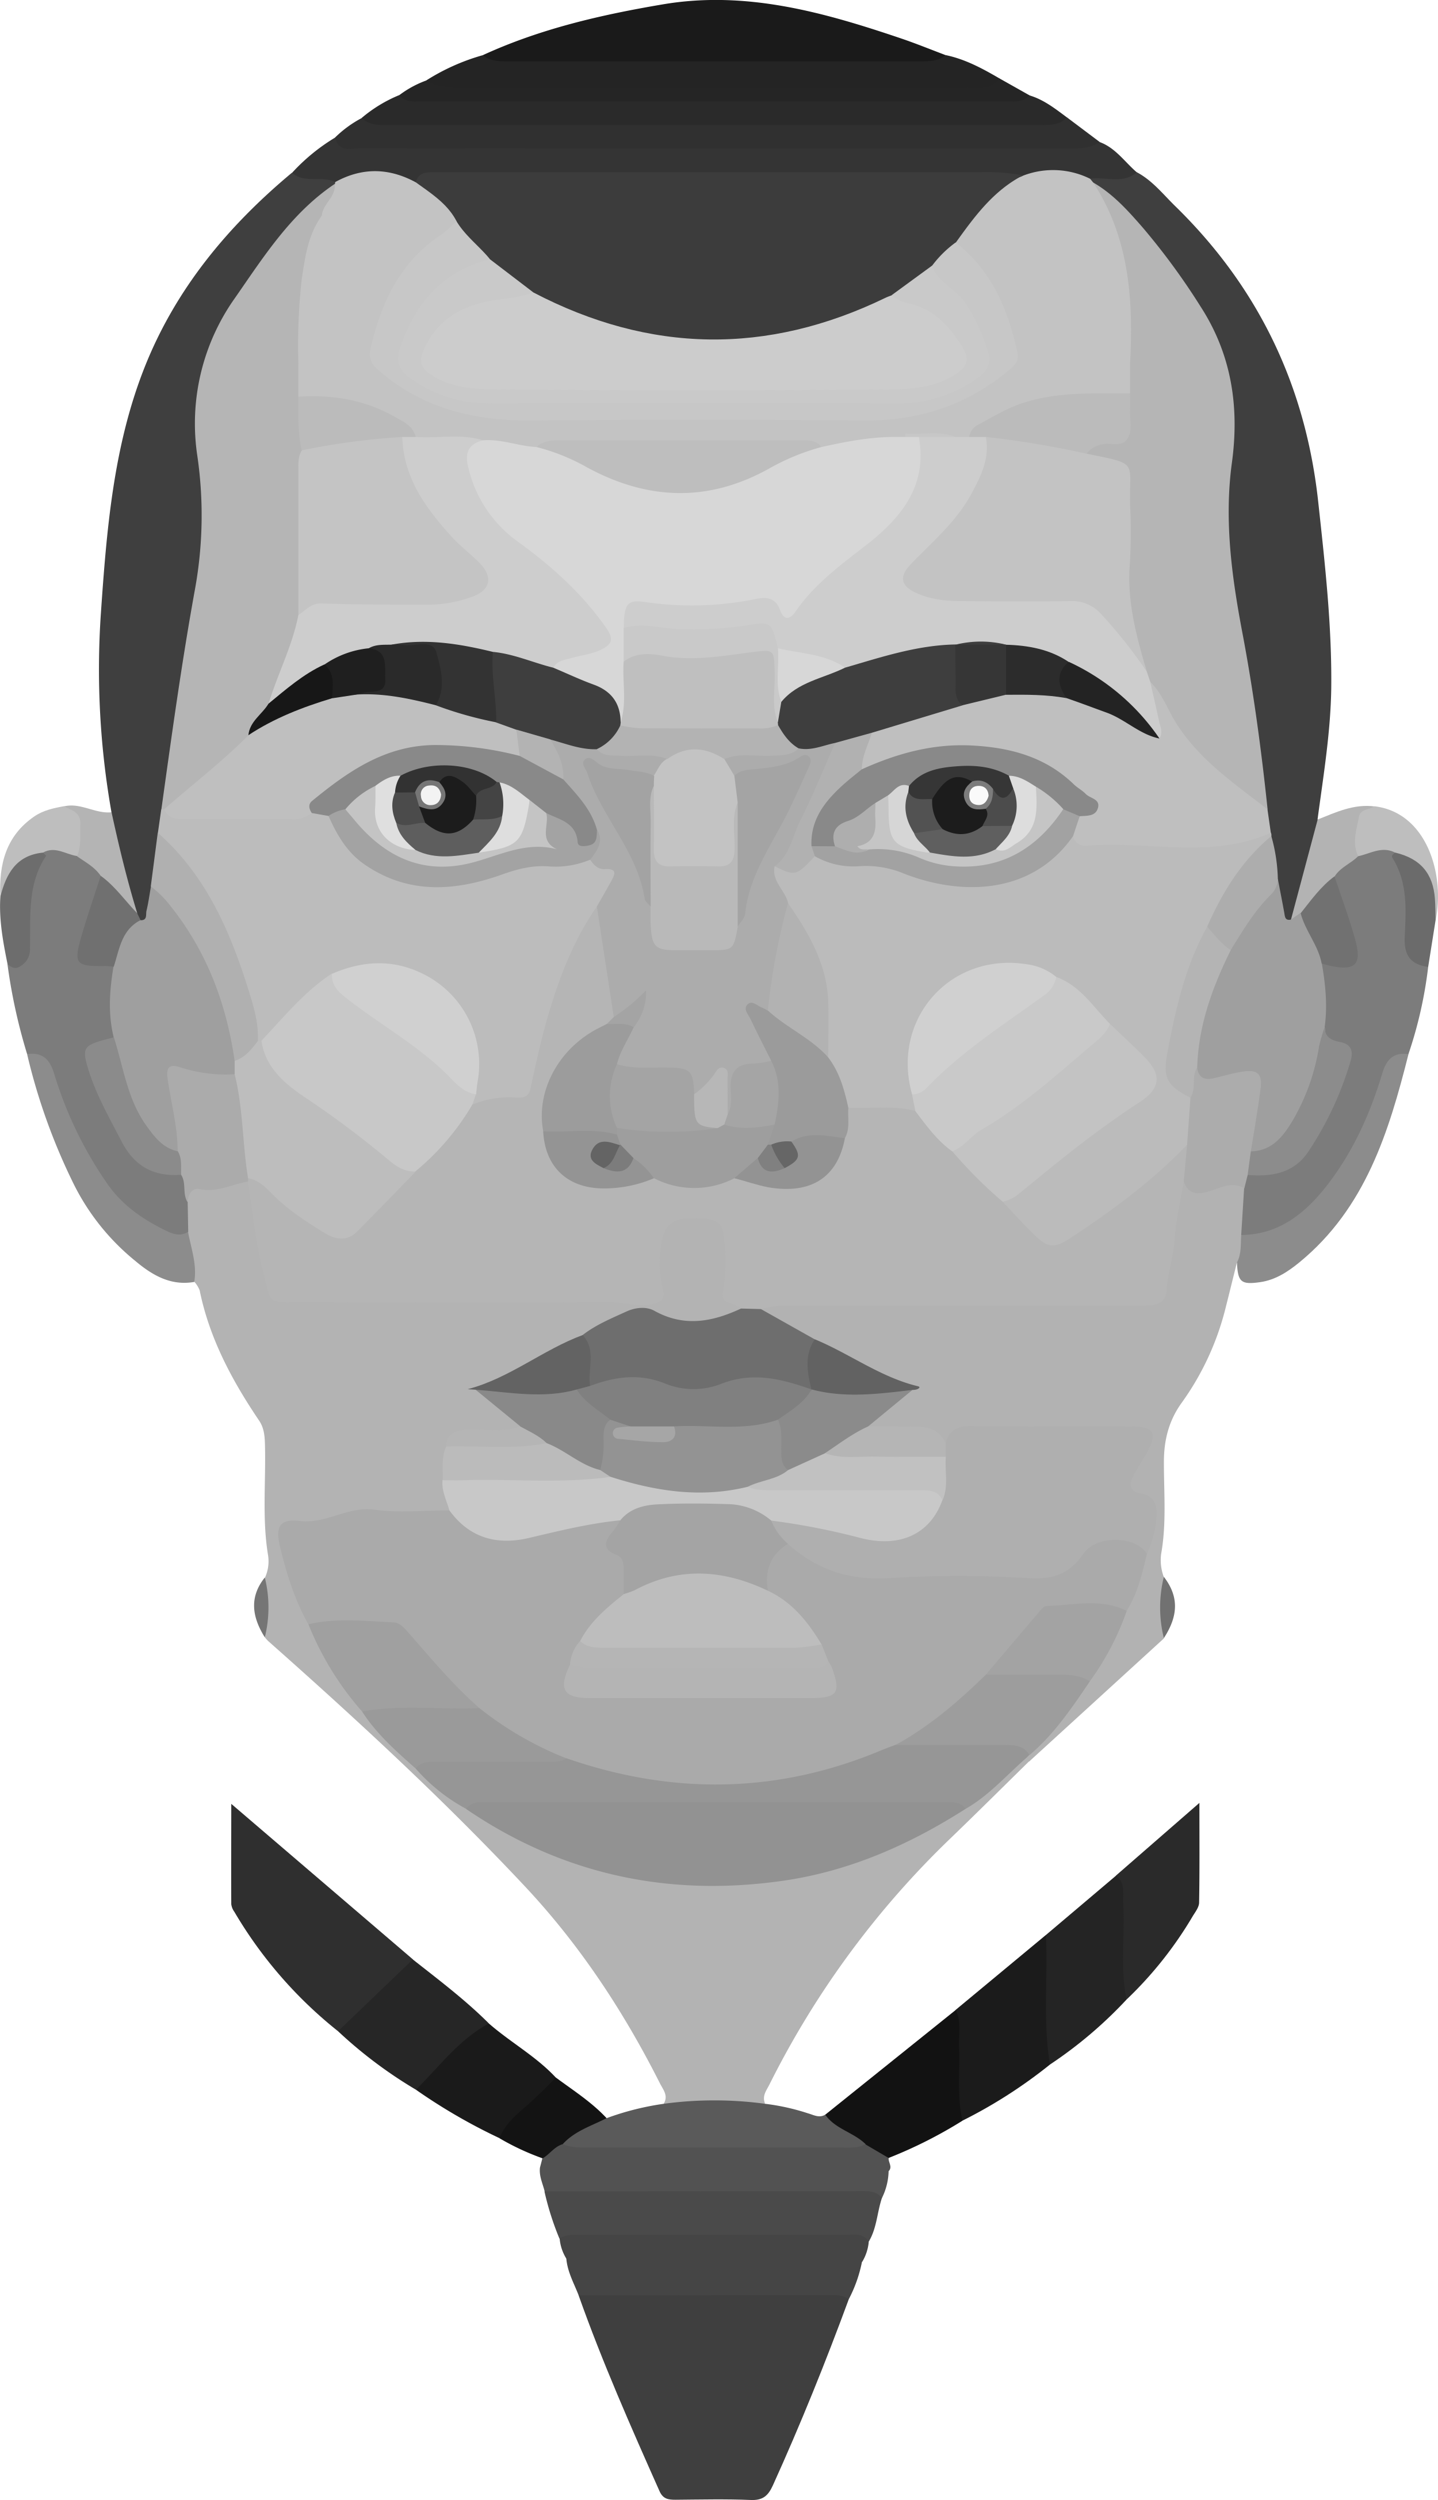 <svg id="Layer_1" data-name="Layer 1" xmlns="http://www.w3.org/2000/svg" viewBox="0 0 428.77 745.39"><defs><style>.cls-1{fill:#b3b3b3;}.cls-2{fill:#b2b2b2;}.cls-3{fill:#3f3f3f;}.cls-4{fill:#7c7c7c;}.cls-5{fill:#343434;}.cls-6{fill:#1a1a1a;}.cls-7{fill:#2f2f2f;}.cls-8{fill:#303030;}.cls-9{fill:#2a2a2a;}.cls-10{fill:#242424;}.cls-11{fill:#4a4a4a;}.cls-12{fill:#454545;}.cls-13{fill:#1b1b1b;}.cls-14{fill:#121212;}.cls-15{fill:#5a5a5a;}.cls-16{fill:#262626;}.cls-17{fill:#8c8c8c;}.cls-18{fill:#252525;}.cls-19{fill:#525252;}.cls-20{fill:#131313;}.cls-21{fill:#6d6d6d;}.cls-22{fill:#bebebe;}.cls-23{fill:#6b6b6b;}.cls-24{fill:#b4b4b4;}.cls-25{fill:#717171;}.cls-26{fill:#757575;}.cls-27{fill:#b5b5b5;}.cls-28{fill:#aaa;}.cls-29{fill:#929292;}.cls-30{fill:#969696;}.cls-31{fill:#c8c8c8;}.cls-32{fill:#6e6e6e;}.cls-33{fill:#a0a0a0;}.cls-34{fill:#ababab;}.cls-35{fill:#9a9a9a;}.cls-36{fill:#898989;}.cls-37{fill:#bbb;}.cls-38{fill:#636363;}.cls-39{fill:#afafaf;}.cls-40{fill:#9d9d9d;}.cls-41{fill:#acacac;}.cls-42{fill:#a3a3a3;}.cls-43{fill:#8b8b8b;}.cls-44{fill:#626262;}.cls-45{fill:#c3c3c3;}.cls-46{fill:#bfbfbf;}.cls-47{fill:#9f9f9f;}.cls-48{fill:#adadad;}.cls-49{fill:#bcbcbc;}.cls-50{fill:#b0b0b0;}.cls-51{fill:#707070;}.cls-52{fill:#3c3c3c;}.cls-53{fill:#bdbdbd;}.cls-54{fill:#c9c9c9;}.cls-55{fill:#9b9b9b;}.cls-56{fill:#9e9e9e;}.cls-57{fill:#9c9c9c;}.cls-58{fill:#949494;}.cls-59{fill:#939393;}.cls-60{fill:#a4a4a4;}.cls-61{fill:#c1c1c1;}.cls-62{fill:gray;}.cls-63{fill:#d0d0d0;}.cls-64{fill:#a2a2a2;}.cls-65{fill:#b1b1b1;}.cls-66{fill:#cdcdcd;}.cls-67{fill:#d7d7d7;}.cls-68{fill:#c7c7c7;}.cls-69{fill:#3e3e3e;}.cls-70{fill:#363636;}.cls-71{fill:#2c2c2c;}.cls-72{fill:#232323;}.cls-73{fill:#c4c4c4;}.cls-74{fill:#171717;}.cls-75{fill:#ccc;}.cls-76{fill:#b9b9b9;}.cls-77{fill:#a5a5a5;}.cls-78{fill:#b7b7b7;}.cls-79{fill:#666;}.cls-80{fill:#646464;}.cls-81{fill:#a6a6a6;}.cls-82{fill:#c5c5c5;}.cls-83{fill:#aeaeae;}.cls-84{fill:#ddd;}.cls-85{fill:#d6d6d6;}.cls-86{fill:#333;}.cls-87{fill:#1f1f1f;}.cls-88{fill:#dedede;}.cls-89{fill:#323232;}.cls-90{fill:#dfdfdf;}.cls-91{fill:#444;}.cls-92{fill:#5f5f5f;}.cls-93{fill:#1c1c1c;}.cls-94{fill:#4c4c4c;}.cls-95{fill:#5e5e5e;}.cls-96{fill:#4b4b4b;}.cls-97{fill:#767676;}.cls-98{fill:#fafafa;}.cls-99{fill:#f3f3f3;}</style></defs><title>05</title><path class="cls-1" d="M367.94,635.93c1.45-2.34-.17-4.19-1.1-6-10.78-21.39-23.87-41.28-40.26-58.76-24.15-25.77-50.1-49.72-76.53-73.13a11.56,11.56,0,0,1-1-1.11,43,43,0,0,1,0-17.84,11.73,11.73,0,0,0,.89-6.85c-1.78-10.93-.59-21.92-.9-32.88-.07-2.54-.27-4.92-1.76-7.12-8.07-11.94-14.8-24.5-17.71-38.81A8.49,8.49,0,0,0,228,390.9c-3.66-4.56-3-10.21-3.94-15.46-.63-2.86-.46-5.81-.88-8.69,1.09-4,3.76-6.33,7.84-6,4.55.38,8.88-3.1,13.46-.6a13.73,13.73,0,0,1,3.12,8.07c.52,6,2.1,11.78,3.15,17.68,1.19,6.66,3.58,8.58,10.62,8.6,28.29.06,56.58,0,84.87,0,4,0,8,0,12,.27,4.53.31,6-1.08,6.29-5.66.19-3-.06-6,.21-9,.38-4.21,1.85-8.33,5.93-9.69,4.86-1.62,10.32-2.12,14.92,1,2.9,2,3.78,5.49,3.34,8.93a30.19,30.19,0,0,0,3,17.86c-2.51,5.87-8.25,5.85-13.21,6.95-3.28.72-6.71-.18-9.68-1.62-5.81-2.82-11.22-2.17-16.57,1-2.28,1.34-4.94,1.92-7.11,3.49-9.45,5.05-18.4,11.14-28.91,14a1.43,1.43,0,0,0-1,1c1.75,3.27,5.66,3.5,8,5.88,1.72,1.72,3.46,3.19,2.29,5.93-1.21,2.31-3.43,2.35-5.6,2.47-3.48.19-7,0-10.45.19-2,.11-4.1.27-4.36,3a41.81,41.81,0,0,0-1.11,9.46c-.43,3.27,2.9,6.27.68,9.66-1.83,1.87-4.23,1.7-6.53,1.74-6,.12-12,.05-17.93,0-4,0-8,0-11.33,2.77-1.74,1.46-3.83.48-5.78.38-6-.32-8,2-6.51,7.82,1.65,6.61,4.41,12.85,6.8,19.2,4.17,9.33,10,17.65,15.79,26,4.67,6.29,10.91,11.15,15.8,17.25,5,4.19,10.43,7.91,15.43,12.15,15.1,8.57,30.64,15.81,47.94,19.06,31.39,5.91,60.81.82,88.55-14.67,3-1.69,6.21-3,9.24-4.71,5.06-4.43,10.73-8.16,15.33-13.15a3.65,3.65,0,0,1,4-1.36,2,2,0,0,1,1.22,1.73c-7.72,7.57-15.39,15.2-23.17,22.7a267.31,267.31,0,0,0-54.27,73.66c-.87,1.74-2.27,3.41-1.35,5.6-.87,1.57-2.34,1.61-3.87,1.6q-11.18-.06-22.36,0C370.3,637.51,368.83,637.48,367.94,635.93Z" transform="translate(-170.04 -8.72)"/><path class="cls-2" d="M476.88,533.94l-.88-1a1.76,1.76,0,0,1,0-2c5.66-7.55,11.88-14.67,17.49-22.27,3.94-6.73,7.24-13.8,10.85-20.71A124.89,124.89,0,0,0,509.75,471c1.46-2.32,1.84-4.93,2.16-7.58.37-3.11-.52-5.4-3.43-7-4-2.24-4.65-4.91-2.55-9.07.67-1.33,1.49-2.59,2.16-3.93,2.41-4.81,1.34-6.76-4.17-6.82-14.11-.14-28.23,0-42.34-.11-3.88,0-6.28,2.71-9.53,3.77-5.9-3.54-12.39-4.14-19.08-3.87a5.78,5.78,0,0,1-3.79-1c-2-2.39-.63-3.93,1.09-5.79,2.47-2.67,6.69-2.88,8.37-6.36-9.35-4-18.31-8.67-27.19-13.5-4-2.29-8.21-4.06-12.16-6.37-2.25-1.32-4.19-2.85-2.26-5.84,2.64-2.42,5.94-1.86,9-1.87,31.8-.09,63.59,0,95.39,0,2,0,4,.06,6-.07,5.28-.34,7.05-1.71,8.44-6.83,2-7.42,2.08-15.16,3.61-22.66.39-1.93.18-4.06,2.05-5.41a55,55,0,0,0,16.06-.66c2.33-.46,4.08,1.05,5.31,3,1.34,4.86-.29,9.57-.67,14.35-.42,2.92,1.18,6.71-3.39,7.83-1.16,4.66-2.3,9.32-3.49,14a82.32,82.32,0,0,1-13,27.81c-3.85,5.37-5.28,11.2-5.26,17.74,0,9.11.8,18.25-.83,27.32a14.42,14.42,0,0,0,.82,6.87,47.8,47.8,0,0,1,0,18.27Z" transform="translate(-170.04 -8.72)"/><path class="cls-3" d="M509,60.07c4.65,2.46,7.84,6.58,11.5,10.15,24.89,24.33,38.93,53.76,42.63,88.45,2,18.38,4.06,36.69,3.85,55.2C566.8,227,564.64,240,562.9,253a8.14,8.14,0,0,1,1.13,5.68c-1.7,8.77-4.11,17.3-8.46,25.18-3,1.5-4.3-.17-4.81-2.77-.62-3.18-1.28-6.34-2.08-9.47-.49-4.35-.68-8.72-1-13.08l-.32-1.61c-.46-2.42-2-4.55-2-7.11,1.42-2.53-.31-4.77-.58-7.16-2.92-26.08-9.15-51.69-11.16-77.91-.44-5.69.33-11.37,1.18-16.87,3.37-21.67-3-40.31-16.16-57.26-5.84-7.53-11.93-14.81-18.12-22-1.65-1.93-4.23-2.45-5.54-4.6a2.5,2.5,0,0,1-.24-2.48c2.7-2.81,6.15-1.76,9.37-1.74C505.74,59.79,507.31,60.71,509,60.07Z" transform="translate(-170.04 -8.72)"/><path class="cls-3" d="M203.27,250.85a244.94,244.94,0,0,1-3.16-59.1c1.71-24.87,3.71-49.83,12.95-73.28s24.82-42.24,44-58.23c2.62.43,5.09-.89,7.71-.59,2.32.26,4.64.35,5.81,2.87a3,3,0,0,1,0,1.68,180.63,180.63,0,0,0-31.87,40.7,57.37,57.37,0,0,0-7.48,37.5c2.45,17.52,1.41,34.89-2.1,52.11-2.9,14.21-4.49,28.59-6.62,42.91-.63,4.24-2.35,8.35-1.71,12.76-1,2.38-.8,4.92-.95,7.41-1.8,5.12-1.41,10.58-2.42,15.83-1.62,2.21-.66,4.88-1.29,7.25-.71,2.69-1.29,6-5.48,3.73-.66-1-1.48-1.8-2.16-2.76-.77-7-4.27-13.3-5.52-20.22C202.34,257.83,201.47,254.33,203.27,250.85Z" transform="translate(-170.04 -8.72)"/><path class="cls-3" d="M423.13,694.21c-6.9,18.75-14.37,37.27-22.62,55.48-1.41,3.12-3,4.55-6.59,4.4-7.47-.31-15-.13-22.45-.07-2.11,0-3.72-.19-4.77-2.54-8.57-19.25-17.08-38.52-24.13-58.39,1.2-2.36,3.47-2.42,5.62-2.43,23.15-.21,46.3-.26,69.45,0C420,690.72,423,690.49,423.13,694.21Z" transform="translate(-170.04 -8.72)"/><path class="cls-4" d="M540.13,376.94,541,363c.44-1.47-1.11-3,.08-4.44,1.67-1.62,3.82-1.9,6-2,5.27-.29,9-3,11.83-7.25a96,96,0,0,0,10-20.59c1.18-3.33,1.19-5.92-2.59-7.89-2.22-1.16-4.28-3.24-4.11-6.36,1.43-6.1-.53-12.28.39-18.39,1.16-1.72,2.87-1.94,4.78-1.81,4,.26,4.86-1.93,4.17-5.36a45.29,45.29,0,0,0-2.3-7.57,58.71,58.71,0,0,1-2.8-12c1.18-4.29,5-5.51,8.39-7.21,3.9-1.9,7.78-4,12-.73,4.49,8.25,5.14,17.19,4.69,26.32-.19,3.84,2.69,6.23,4.36,9.2A126.92,126.92,0,0,1,590,323c-3.51,2.81-5.4,6.57-6.82,10.79a108.62,108.62,0,0,1-14.66,28.86,44.15,44.15,0,0,1-20.27,15.65C545.38,379.41,542.39,380.05,540.13,376.94Z" transform="translate(-170.04 -8.72)"/><path class="cls-4" d="M226,367.08l.16,8.88c-.56,4.29-3.52,3.31-6,2.42a41.58,41.58,0,0,1-19.67-14.75,115.45,115.45,0,0,1-15.77-31.05c-1.32-3.87-3-7.33-6.6-9.6a166.34,166.34,0,0,1-5.87-26.91c3.36-2,4.4-5.06,4.32-8.82s.21-7.24.35-10.86c.23-5.71,3.3-10.18,5.46-15.08,3.91-2.95,7.4-.77,10.93.91,3.62,1.46,7.12,3.08,8.52,7.18-.46,6.19-2.92,11.86-4.63,17.74-1.48,5.08-1.08,5.61,4,7.14a7,7,0,0,1,4.42,3c-.08,6.72-.31,13.43,0,20.14a4.58,4.58,0,0,1-3,3.16c-4.58,1.88-4.47,5-3,8.95a113.43,113.43,0,0,0,10.73,21.28c2,3.15,5,4.69,8.55,5.51,2.25.53,4.56.84,6.65,1.95,1.39,1.38,1.28,2.92.6,4.59C225.61,364.19,225.05,365.61,226,367.08Z" transform="translate(-170.04 -8.72)"/><path class="cls-5" d="M270,63c-4.07-2-9.09.55-12.88-2.75a57.86,57.86,0,0,1,12.87-10.53,68.67,68.67,0,0,0,13.43.81H484.54A118.28,118.28,0,0,1,498,51.1c4.68,1.75,7.4,5.9,11,9-4.22,3.62-9.27,1.24-13.9,1.91-.81.6-1.71,1.3-2.71,1-6.28-1.72-12.47-.31-18.69.4a9.86,9.86,0,0,0-4.23-1.28c-55.77.78-111.53.13-167.3.39-2.28,0-4.69-.45-6.78,1a4.46,4.46,0,0,1-4.66.54,25.85,25.85,0,0,0-16.07-.47A4.89,4.89,0,0,1,270,63Z" transform="translate(-170.04 -8.72)"/><path class="cls-6" d="M314,25.17c17.14-7.88,35.31-12.05,53.8-15.17,24.77-4.17,48,2.42,71,10.21,4.42,1.5,8.75,3.27,13.13,4.92.24,2.57-1.35,3.56-3.52,4a36,36,0,0,1-6.47.36q-58.94,0-117.87,0a37,37,0,0,1-6.48-.36C315.44,28.72,313.85,27.74,314,25.17Z" transform="translate(-170.04 -8.72)"/><path class="cls-7" d="M270.84,614.33a128.9,128.9,0,0,1-30.91-35.58,5.07,5.07,0,0,1-.93-2.27c-.06-9.57,0-19.15,0-29.94l54.18,46.39c-.12,1,.12,2.11-.55,2.87-5.46,6.15-11,12.18-17.52,17.3C273.86,614,272.29,614.06,270.84,614.33Z" transform="translate(-170.04 -8.72)"/><path class="cls-8" d="M498,51.1c-2.64,1.72-5.61,1.9-8.64,1.9q-105.86,0-211.72-.08c-2.77,0-6.63,1.4-7.68-3.21a34,34,0,0,1,8-5.83c57.92-.8,115.84-.15,173.76-.34,12.15,0,24.3-.13,36.45.17Z" transform="translate(-170.04 -8.72)"/><path class="cls-9" d="M488.15,43.71c-1.86,2.05-4.32,2.29-6.87,2.29H284.89c-2.54,0-5-.16-7-2.12A42.07,42.07,0,0,1,289,37.11c55.84-.33,111.68.14,167.53-.22,6.81,0,13.62-.22,20.43.26C481.24,38.41,484.66,41.12,488.15,43.71Z" transform="translate(-170.04 -8.72)"/><path class="cls-10" d="M314,25.17c2.08,1.72,4.56,1.83,7.09,1.83H444.9c2.53,0,5-.1,7.07-1.86,5.83,1.2,11,4,16.06,6.95,2.16,3-.2,3.56-2.28,4.16-3.81,1.11-7.76.79-11.65.78-33.38-.07-66.76.05-100.14,0-16.57,0-33.15.46-49.71-.4-2.91-.15-6.68.93-7.34-3.78A63.55,63.55,0,0,1,314,25.17Z" transform="translate(-170.04 -8.72)"/><path class="cls-11" d="M433,664.07c-1.46,4.33-1.51,9.08-4,13.12-28.78.62-57.57.21-86.35.22a15.88,15.88,0,0,1-5.81-1.27,85.56,85.56,0,0,1-4.45-14c2-3.19,5.25-2.46,8.1-2.48,21.74-.15,43.48-.07,65.22-.06,7.3,0,14.6-.18,21.9.16C430.51,659.82,433.13,660.33,433,664.07Z" transform="translate(-170.04 -8.72)"/><path class="cls-12" d="M423.13,694.21c-1.74-1.25-3.75-1.21-5.75-1.21l-74.8.09c-1.39-3.6-3.35-7-3.68-11,0-2.79,2-3.11,4-3.37a54.29,54.29,0,0,1,7-.24c23.13,0,46.25-.12,69.38.11,3.19,0,7.53-1,7.77,4.52A41,41,0,0,1,423.13,694.21Z" transform="translate(-170.04 -8.72)"/><path class="cls-13" d="M483.11,624.26A145.11,145.11,0,0,1,457,641a4.67,4.67,0,0,1-3.15-4.64c-.19-9.48-1.41-19,1.12-28.38l26.92-22.34c2.52,1.1,2.35,3.45,2.45,5.56.43,9.49-.27,19,.5,28.47C485,621.45,484,622.86,483.11,624.26Z" transform="translate(-170.04 -8.72)"/><path class="cls-14" d="M455,608c1.79,3.44.86,7.16,1,10.75.29,7.43-.62,14.9,1,22.27a134.62,134.62,0,0,1-21.91,11.06c-3.66,2.67-5.75-1-8.5-2.08-1.76-3.56-6-3.33-8.62-5.68-1.59-1.44-3.81-2.44-1.88-5.09Z" transform="translate(-170.04 -8.72)"/><path class="cls-15" d="M416.1,639.21c3,4.3,8.4,5.24,12,8.75.13,2.2-1.38,2.81-3.11,3.15a23.48,23.48,0,0,1-4.47.33q-37.39.1-74.78,0c-2.6,0-5.38.35-7.62-1.58-1.5-1.85-1.46-3.87.31-5.29,3.6-2.89,7.25-6,12.49-4.32a82.76,82.76,0,0,1,17.07-4.29,112.71,112.71,0,0,1,30.13,0,66,66,0,0,1,12.87,2.86C412.61,639.26,414.27,640.31,416.1,639.21Z" transform="translate(-170.04 -8.72)"/><path class="cls-10" d="M483.11,624.26c-2.16-12.82-.58-25.75-1.21-38.62l20.95-17.73c2.78-.41,4.17,1.17,4.23,3.6.28,11.14,1.62,22.32-1.12,33.36A128.2,128.2,0,0,1,483.11,624.26Z" transform="translate(-170.04 -8.72)"/><path class="cls-16" d="M270.84,614.33l22.29-21.4c7.76,6.12,15.67,12.07,22.68,19.08a10.76,10.76,0,0,1-4,5.49c-4.33,3.32-7.89,7.5-11.79,11.3-1.72,1.67-3.52,3-6,2.94A133.22,133.22,0,0,1,270.84,614.33Z" transform="translate(-170.04 -8.72)"/><path class="cls-9" d="M505.95,604.88c-2-9.51-.43-19.14-1-28.7-.16-2.89.74-6.08-2.15-8.27l24.87-21.66c0,10.85.08,20.28-.09,29.69,0,1.36-1.08,2.76-1.85,4A115,115,0,0,1,505.95,604.88Z" transform="translate(-170.04 -8.72)"/><path class="cls-17" d="M540.13,376.94c11.6-.11,19.51-6.85,26-15.33,7.51-9.83,12.55-21.08,16.08-32.92,1.24-4.14,3.36-6.31,7.8-5.69-5.85,23.25-12.85,45.9-32.42,62-3.5,2.87-7.25,5.36-11.87,6-5.66.81-6.61-.05-6.85-5.86C540.25,382.54,539.94,379.7,540.13,376.94Z" transform="translate(-170.04 -8.72)"/><path class="cls-18" d="M296.91,32.8c3.68,1.8,7.66,2.17,11.65,2.17q74.38.05,148.76-.07c3.63,0,7.91,1,10.7-2.82l9,5.07C475.39,39,473.19,39,471,39H295c-2.18,0-4.37,0-5.93-1.89A30.78,30.78,0,0,1,296.91,32.8Z" transform="translate(-170.04 -8.72)"/><path class="cls-17" d="M178.12,323c4.63-.64,6.8,1.59,8.1,5.95a116.54,116.54,0,0,0,15.69,32.52c4.36,6.37,10.38,10.59,17.12,13.93,2.17,1.07,4.57,2.2,7.07.59.92,4.94,2.74,9.78,1.86,14.94-7.09,1.24-12.62-2.08-17.67-6.34a69,69,0,0,1-18.24-22.78A180.58,180.58,0,0,1,178.12,323Z" transform="translate(-170.04 -8.72)"/><path class="cls-6" d="M294.05,631.76c7-6.88,12.87-15,21.76-19.74,6.42,5.61,14,9.75,19.89,16.05a7,7,0,0,1-3.45,7.12c-4.85,3.16-7.7,8.77-13.32,11A168.46,168.46,0,0,1,294.05,631.76Z" transform="translate(-170.04 -8.72)"/><path class="cls-19" d="M433,664.07c-1.63-2.19-4-2.06-6.34-2.06l-94.22.07c-.58-2.34-1.7-4.57-1.4-7.08a8.09,8.09,0,0,1,5.84-2.29c30.8-.29,61.6-.37,92.39.09,2.2,0,5.1,0,5.73,3.27A18.93,18.93,0,0,1,433,664.07Z" transform="translate(-170.04 -8.72)"/><path class="cls-19" d="M435,656.07c-2.27-1.43-4.82-1.06-7.28-1.06q-48.34,0-96.68,0l.73-2.82c.89-4.74,1.87-5.43,6-4.23,2.34,1.05,4.83,1.05,7.32,1.05h76.62c2.15,0,4.34.18,6.29-1l7,4.11C434.84,653.4,436.29,654.75,435,656.07Z" transform="translate(-170.04 -8.72)"/><path class="cls-12" d="M427.08,683.16c-1.44-2-3.59-2.15-5.79-2.15H344.17c-1.84,0-3.66,0-5.26,1.13a13.63,13.63,0,0,1-2-6c1.77-1.19,3.78-1.12,5.77-1.12q40.12,0,80.23,0c2.27,0,4.78-.46,6.16,2.17A14,14,0,0,1,427.08,683.16Z" transform="translate(-170.04 -8.72)"/><path class="cls-20" d="M337.83,648c-2.49.72-3.86,3-6,4.23a74.91,74.91,0,0,1-12.87-6c2-5.21,6.68-8.18,10.46-11.82,2.14-2.07,4.35-4.06,6.31-6.31,5.21,3.87,10.72,7.35,15.18,12.15C346.39,642.57,341.4,644.06,337.83,648Z" transform="translate(-170.04 -8.72)"/><path class="cls-1" d="M575,264c-2.18,2.19-5.28,3.28-7,6-1.22,5.44-5.32,8.88-8.84,12.73-1.39.37-2.72,1.58-4.23.33l8-30c5.46-2.18,10.84-4.72,17-3.9C578.26,254.07,576.37,259,575,264Z" transform="translate(-170.04 -8.72)"/><path class="cls-21" d="M182.87,262.92c.31.35,1,.92.9,1-5.62,8.43-4.57,18-4.8,27.36a5.94,5.94,0,0,1-1.27,4.18c-1.62,1.71-3.37,2.85-5.44.58-1.33-6.59-2.56-13.2-2.11-20,.48-3.84.94-7.68,3.26-11C176,261.47,179.32,260.7,182.87,262.92Z" transform="translate(-170.04 -8.72)"/><path class="cls-22" d="M575,264c-1.87-3.93-.5-7.82.23-11.69.47-2.52,3.13-2.1,4.66-3.2,15.71,1.91,21,20.52,18.21,34a2.68,2.68,0,0,1-2.26-2.83c-.11-7-3.55-12.08-9-16.05a2.27,2.27,0,0,1-.73-1.25C582.17,260.86,578.66,263.24,575,264Z" transform="translate(-170.04 -8.72)"/><path class="cls-23" d="M586.1,262.93c7.44,1.79,11.23,6.16,11.79,13.74.16,2.13.14,4.26.2,6.4L595.88,297c-5.19-.67-7.23-3.41-7-8.8.37-8.08,1-16.33-3.66-23.71C584.81,263.79,585.46,263.25,586.1,262.93Z" transform="translate(-170.04 -8.72)"/><path class="cls-22" d="M182.87,262.92c-8,.8-11,6.33-12.73,13.17-.45-9.59,1.62-18.11,10.11-23.94,2.68-1.84,5.74-2.49,8.85-3.06,2.8.82,6.87,0,7,4.54.09,3.67,2,8.11-3.06,10.32C189.64,263.47,186.49,260.89,182.87,262.92Z" transform="translate(-170.04 -8.72)"/><path class="cls-24" d="M193,264c1.38-3.1.85-6.38,1-9.62.12-3.46-2.59-4.12-4.88-5.24,4.95-1.21,9.32,2.27,14.18,1.76,2.2,10.13,4.62,20.21,7.67,30.12-3.14.1-8.46-4.32-9.95-8.38a13,13,0,0,0-.94-2.76C198.27,267.19,195.47,265.77,193,264Z" transform="translate(-170.04 -8.72)"/><path class="cls-25" d="M517.07,497.12a38,38,0,0,1,0-18.27C521.5,484.62,521.49,490.32,517.07,497.12Z" transform="translate(-170.04 -8.72)"/><path class="cls-26" d="M249,479.05a37.19,37.19,0,0,1,0,17.84C245.29,491,244.22,485,249,479.05Z" transform="translate(-170.04 -8.72)"/><path class="cls-27" d="M523,361c-1,5.89-2.37,11.75-2.78,17.68-.35,5-2,9.79-2.34,14.78-.19,2.72-1.85,4.21-4.55,4.41-1.66.13-3.33.12-5,.12q-51,0-102,0a31.49,31.49,0,0,0-9.4,1c-2,2.17-4,2.21-5.93-.16a15.85,15.85,0,0,0-3.08-1.58c-2.35-.63-2.62-1.28-2.18-4.08a59.18,59.18,0,0,0,0-16.68c-.61-4.72-5-4.42-8.74-4.56-4.38-.16-8.1.7-9.3,5.54a30.74,30.74,0,0,0-.06,15.3c.86,3.24-.26,4.11-3,4.78-4.39,1.06-8.57-.66-12.88-.65q-45.91.16-91.82,0c-10.59,0-8.87,1.12-11.68-10-2.15-8.5-2.93-17.34-4.32-26a1.07,1.07,0,0,1-.33-.83c0-.31.07-.46.13-.46,3.11-2.69,5.32-.36,7.25,1.6,4.37,4.43,9.44,7.9,14.54,11.34s7.62,3.37,11.82-1.05c4.89-5.14,10.68-9.41,14.9-15.21,5.72-4.64,10.12-10.47,14.62-16.22,1.1-1.4,1.72-3.3,3.75-3.78,3.25-1.6,6.45-3.15,10.28-3,2.65.1,3.84-1.91,5-4.17,2.78-5.6,2.84-11.87,4.71-17.71A177.68,177.68,0,0,1,342.36,283c1.31-2.49,2.47-5.82,6.59-4.26,2.78,3.23,2.69,7.4,3.35,11.22,1.22,7.11,2.85,14.22,2.14,21.53-.13,1.4-1.18,2.39-1.64,3.64a5.84,5.84,0,0,1-2.32,1.78C338.54,323,333.63,333.06,334,346.09c2.14,10.37,7.53,14.79,17.95,14.35a43.55,43.55,0,0,0,13.23-2.5,7,7,0,0,1,3.82.8,20,20,0,0,0,15.88,0,6.58,6.58,0,0,1,3.82-.76c6.3,1.81,12.68,3.26,19.28,2.15,6.42-1.08,10.58-5.78,12.12-13.25.85-3-.44-6.52,2.41-8.94a30.51,30.51,0,0,1,19.52,0c1.57.36,3.17.61,4.17,2.18,2.47,3.86,5.93,6.9,8.73,10.47,5.31,4.92,10.63,9.84,15.58,15.14,2.65,3.21,6,5.66,8.87,8.68,2.68,2.85,5.63,2.94,9,1,7.36-4.28,13.83-9.73,20.3-15.16,3.89-3.26,8.74-5.33,11.54-10,1.26-2.12,3.72-1.88,5.39.39C526,354.39,526.55,358.21,523,361Z" transform="translate(-170.04 -8.72)"/><path class="cls-28" d="M512,472c-1.34,5.9-2.78,11.76-6,17-5.43,1.21-10.93.37-16.38.37-4.54,0-8.15,1.35-10.85,5-4,5.29-9.07,9.63-12.87,15.07-5.09,4.23-9.33,9.39-14.69,13.36-4.49,3.33-9.83,5.22-14.17,8.76-15.65,7.62-32.36,11.07-49.57,11.73a131.2,131.2,0,0,1-43.24-5.71c-1.91-.58-3.79-1.24-5.74-1.66-2.41-2.27-5.36-3.29-8.47-4.42-7.08-2.57-13-7.25-18.87-11.93-1.07-3-4.27-3.75-6.27-5.77-4.55-4.59-8.72-9.53-12.9-14.44a13.14,13.14,0,0,0-10.32-4.92c-6.56-.23-13.27,1.28-19.66-1.4-4.1-7.31-6.58-15.22-8.5-23.31-1.42-6,.07-8.25,6-7.53,7.79.94,14.23-4.43,22.12-3.37,7.34,1,14.91.21,22.38.21,2.19-1.1,3.38.66,4.72,1.75,5.25,4.27,11.17,5.51,17.73,4.22,7.95-1.56,15.63-4.43,23.84-4.71,1.65-.06,3.29-.56,4.75.64-.68,7.85,5.63,15,2.43,23.11-.44,2.74-2.76,4.07-4.51,5.73a49.6,49.6,0,0,0-8,9.47,27.41,27.41,0,0,0-3.45,7.09c.42,4.92,1.42,6.05,6.4,6.15,9.49.19,19,.06,28.48.06,11,0,22,.1,33,0,5.59-.08,6.54-1.32,6-7-.56-1.91-1.76-3.5-2.58-5.28-3.24-5.43-7-10.39-12.51-13.76-1.59-1-3-2.11-2.89-4.26-.06-1.33-.42-2.61-.57-3.91-.5-4.4.51-7.87,5.44-9,1-.22,1.67-1,2.6-1.39,2.67-.6,4.44,1.27,6.2,2.6,6.26,4.73,13.17,6.37,21,6.2,15.6-.34,31.22-.2,46.83,0,4.7,0,8.3-1.39,11.22-5.14,4.82-6.19,11.63-6.49,18.59-5.45C511.92,466.49,512.55,469.08,512,472Z" transform="translate(-170.04 -8.72)"/><path class="cls-29" d="M458,548c-16.89,10.78-34.88,18.72-54.91,21.53-34.1,4.79-65.53-2-94.08-21.47-.34-2.85,1.38-3.83,3.8-4.18a41.82,41.82,0,0,1,6-.3q64.7,0,129.39,0a35.73,35.73,0,0,1,6.48.37C456.85,544.32,458.33,545.4,458,548Z" transform="translate(-170.04 -8.72)"/><path class="cls-30" d="M458,548c-1.52-2-3.72-2-5.9-2H314.85c-2.19,0-4.37,0-5.87,2a53.47,53.47,0,0,1-15-12c-.2-4.23,2.94-4.36,5.74-4.34,12.44.09,24.94-1.29,37.3,1.31a6.11,6.11,0,0,0,2,0c31.58,10.94,62.86,10.58,93.82-2.41,1.37-.58,2.78-1.07,4.18-1.6,11.84-4,24-2.33,36.11-2.06,2.91.07,4.47,1.91,3.87,5l-1,1C470.07,538.07,464.89,544.07,458,548Z" transform="translate(-170.04 -8.72)"/><path class="cls-31" d="M355,462c-9.26.91-18.25,3.15-27.28,5.27-9.53,2.23-17.76,0-23.72-8.29-.81-3-2.35-5.76-2-9,1.43-1.94,3.51-2.36,5.72-2.38,12.5-.1,25-.56,37.48.33,2.35.17,3.94-.85,5.85-1.46,5.59.64,10.89,2.61,16.4,3.74,7.15,1.47,14.15,1,21.2-.26a16.79,16.79,0,0,1,5.42-.54c2.91,1.84,6,1.72,9.35,1.51,14.1-.91,28.23-.41,42.35-.29a7,7,0,0,1,6.73,4.27c1.4,5.33-2.11,8.48-5.54,11.23-6.53,5.25-14.26,5.28-21.86,3.33-8.36-2.15-16.86-3.57-25.23-5.62-8.33-4.34-17.29-4.76-26.43-4.47-4.83.15-9.56.43-14.1,2.19A6.35,6.35,0,0,1,355,462Z" transform="translate(-170.04 -8.72)"/><path class="cls-32" d="M391,398.86l5.93.16,16,9a44.08,44.08,0,0,1-.13,15,2.9,2.9,0,0,1-1.24,1.06,1.84,1.84,0,0,1-1,.15c-11.31-4-22.48-.68-33.7.57a23.93,23.93,0,0,1-11.25-1.49,20.58,20.58,0,0,0-14.58-.27c-2,.68-4.18,1.45-6-.58-2.46-5-1.47-10.38-1.32-15.65,4-3.13,8.62-5,13.15-7.08,2.64-1.2,5.89-1.54,8.3-.19C374.07,404.49,382.51,402.82,391,398.86Z" transform="translate(-170.04 -8.72)"/><path class="cls-33" d="M262,493c8.51-2,17.11-.93,25.67-.55,1.25.06,2.67,1.36,3.61,2.43C298.27,502.82,305,511,313,518a3.69,3.69,0,0,1-3.59,2.19c-9.71.32-19.43.81-29.13-.33A5.55,5.55,0,0,1,278,519,90.11,90.11,0,0,1,262,493Z" transform="translate(-170.04 -8.72)"/><path class="cls-34" d="M244,360q0,.5,0,1c-4.8.77-9.24,3.36-14.44,2.24-2.3-.49-3.37,1.63-3.6,3.85-1.61-2.47-.28-5.64-1.92-8.11a8.8,8.8,0,0,1-2.94-7.13c-.59-6-2.26-11.73-3-17.67a38,38,0,0,1-.5-5c.05-4,1.65-5.67,5.53-4.82,5.85,1.29,11.81,1.9,17.64,3.3,2,.86,2.24,2.67,2.53,4.48,1.22,7.64,1.7,15.36,2.56,23A5,5,0,0,1,244,360Z" transform="translate(-170.04 -8.72)"/><path class="cls-35" d="M278,519c11.62-2.1,23.35-.5,35-1a101.17,101.17,0,0,0,26,15c-2,1.19-4.16,1-6.31,1H300.33c-2.33,0-4.71-.15-6.36,2C288.15,530.82,282.27,525.66,278,519Z" transform="translate(-170.04 -8.72)"/><path class="cls-36" d="M325.12,433.93l-13.22-10.82c2.18-1.84,5-1.61,7.36-1.41,7.46.6,14.84-.26,22.25-.53,2.87,2.17,5.86,4.2,8.7,6.4,1.56,1.21,3.26,2.4,2.67,4.83-1.53,2.43-1.27,5.07-.84,7.7s.18,5.28-2.07,7.25c-2.66,2.09-5.17.59-7.57-.48-3.57-1.6-6.7-4-10.28-5.65C330.31,438.29,325.23,438.49,325.12,433.93Z" transform="translate(-170.04 -8.72)"/><path class="cls-37" d="M333.06,439c5.58,2.12,10,6.58,15.94,8,1.54-.1,3.23-.42,3,2.06-14.63,2.06-29.34.51-44,1-2,.06-4,0-5.94,0,.09-3.36-.47-6.79,1-10a5.36,5.36,0,0,1,3.77-2.14C315.56,437.56,324.38,436.64,333.06,439Z" transform="translate(-170.04 -8.72)"/><path class="cls-38" d="M342,423c-10,2.82-20.06.81-30.1.07l-2.44-.16c12.49-3.24,22.44-11.77,34.33-16.15,4.17,4.56,1.4,10.12,2.19,15.16C345,423.73,343.56,423.55,342,423Z" transform="translate(-170.04 -8.72)"/><path class="cls-27" d="M333.06,439c-10,2-20,.65-30.06,1,.28-4.12,3-4.88,6.5-5,5.21-.23,10.52.93,15.62-1C327.85,435.49,330.75,436.76,333.06,439Z" transform="translate(-170.04 -8.72)"/><path class="cls-39" d="M400,462.08a211.21,211.21,0,0,1,26.77,5.23c11.87,3,20.72-1.43,24.26-11.31-.36-4.36-2.28-8.62-.93-13.11A3.94,3.94,0,0,1,452,439c1-3.8,3.41-5.11,7.34-5.07,16.09.17,32.19,0,48.28.09,6.36,0,7.54,2,4.54,7.54-1.35,2.47-3,4.81-4.25,7.31s-1,4.57,2.29,5.11c4.08.68,4.92,3.64,4.67,7A29.74,29.74,0,0,1,512,472c-3-5.25-14.88-5.84-18.89-.06-4.34,6.25-9.2,7.75-16.58,7.3a336.23,336.23,0,0,0-41.39,0c-11.78.74-21.56-2.48-30.14-10.2C400.14,468.8,398.48,466.51,400,462.08Z" transform="translate(-170.04 -8.72)"/><path class="cls-40" d="M477,532c-1.67-2.9-4.47-3-7.34-3q-16.32,0-32.64,0c10.14-5.53,18.81-13,27-21,5.22-3.34,11.09-2.32,16.77-2.45a67.94,67.94,0,0,1,9.45.26c2.55.3,4.42,1.38,4.77,4.19C489.67,517.89,484.36,525.78,477,532Z" transform="translate(-170.04 -8.72)"/><path class="cls-41" d="M523,361l1-11c-3-2.4-2-5.58-1.62-8.61a24.54,24.54,0,0,1,.88-5.31c.85-1.73.38-3.59.52-5.38s.52-3.64,2.57-4.43A33.36,33.36,0,0,0,539.5,326c7.16-1.36,9.71,1.39,8.74,8.75-.77,5.89-2,11.72-3.13,17.55.24,2.81-1.08,4.92-3.05,6.73l-1,4c-3.87-2.28-7.39.06-10.93,1C526.73,365,524.28,364.58,523,361Z" transform="translate(-170.04 -8.72)"/><path class="cls-42" d="M495,510c-3.27-2.06-6.91-2-10.59-2-6.8.05-13.61,0-20.41,0q7.9-9.32,15.81-18.62c.63-.74,1.48-1.8,2.26-1.82,8-.22,16.17-2.43,23.93,1.45A81.19,81.19,0,0,1,495,510Z" transform="translate(-170.04 -8.72)"/><path class="cls-43" d="M442.1,423.13,428.91,434c-.59,4.16-4.2,5.15-7.18,6.69-1.82.94-3.69,1.73-5,3.34-4,2-7.43,6-12.73,4.23-2.63-1.16-3.21-3.4-3.34-6-.16-3.1.17-6.19.06-9.29.1-5.64,5.49-6.18,8.64-8.85.67-.56,1.88-.45,2.7-1l0-.09a3.17,3.17,0,0,1,3.3-1.74c8,1.56,16.13,0,24.17.82A3.75,3.75,0,0,1,442.1,423.13Z" transform="translate(-170.04 -8.72)"/><path class="cls-44" d="M442.1,423.13c-10,1.16-20.1,2.53-30.12-.17-1.23-5.09-2.18-10.15,1-14.94,10.27,4.25,19.33,11.13,30.28,13.89.43.11,1.69.28.31,1A4.55,4.55,0,0,1,442.1,423.13Z" transform="translate(-170.04 -8.72)"/><path class="cls-27" d="M416,442c4.23-2.8,8.26-5.92,12.92-8,4.92,0,9.84,0,14.75.09,3.71,0,6.71,1.35,8.33,4.95v4a6.1,6.1,0,0,1-4.77,2.28c-8.79.3-17.58.32-26.36,0C418.64,445.18,416.49,444.76,416,442Z" transform="translate(-170.04 -8.72)"/><path class="cls-37" d="M525,336l-1,14c-10.26,10.74-22.13,19.48-34.46,27.63-5.29,3.5-7.13,3.26-11.65-1.27-3-3-5.93-6.22-8.89-9.34.89-3.8,4.32-5.42,7-7.43,10.56-8,20.51-16.85,31.77-23.95,4.92-3.1,5.22-6.37,1.29-10.6-3-3.27-6.29-6.33-9-9.89-5.89-4-9.75-10.45-16.26-13.73-14.15-7-31.44-1.75-38,12.93-3,6.63-2.67,13.59-1.67,20.57.56,1.88,1.08,3.75-1,5.07-6.6-1.78-13.34-.68-20-1a2.88,2.88,0,0,1-2.93-2.21c-1.1-4.51-3.63-8.42-5.23-12.71-.28-11.85,1-24-6-34.67-2.11-3.26-2.06-7.57-5.15-10.32a24,24,0,0,1-4.55-7.46c-.83-1.9-1.14-3.78.84-5.26,5.25,1.39,8.94-2.83,13.55-3.77,6.2,1.57,12.37,3.07,18.9,2.16,2.65-.37,5.17,1,7.67,2,8.88,3.31,17.91,4.85,27.42,3.06A29.77,29.77,0,0,0,485,259.85c1.55-1.77,2.89-3.8,5.76-2.94a22.44,22.44,0,0,0,8.77,1.6q17.21,0,34.41,0c3.36,0,6.66-.34,9.65-2,2-1.12,3.76-1.2,5.42.52a2,2,0,0,1,.11,1,12.77,12.77,0,0,1-2.65,5.46,107.4,107.4,0,0,0-14.61,22.81c-4.35,8.48-6.9,17.58-9.18,26.76-.16.65-.14,1.34-.36,2C519.66,322.43,519.57,329.56,525,336Z" transform="translate(-170.04 -8.72)"/><path class="cls-27" d="M496,63.14c5.88,3.37,10.34,8.35,14.71,13.36a203.4,203.4,0,0,1,17.39,23.75c9.2,14.28,11.51,29.87,9.26,46.42-2.32,17-.09,33.78,3.09,50.54,3.32,17.47,5.69,35.1,7.55,52.79-2.17,1.5-3.86.06-5.41-1.08-11-8.15-21.77-16.57-26.87-30-1-2.59-3.59-3.88-4.87-6.23-.54-1.27-1.34-2.4-1.84-3.69.09-8.08-5-15.08-4.56-23.34.44-8.1-.2-16.26.18-24.37.35-7.32-.6-13.33-9.19-15a3.15,3.15,0,0,1-1.9-1.53c-1.16-3.14.74-5.25,3.22-5.49,7.26-.7,8.17-5.38,8-11.15,0-.81.1-1.64.1-2.46a49.51,49.51,0,0,1,0-8.44c-.54-7.28.13-14.59-.48-21.85a66.84,66.84,0,0,0-7.84-26C495.49,67.51,493.57,65.41,496,63.14Z" transform="translate(-170.04 -8.72)"/><path class="cls-45" d="M496,63.14c10.78,16.5,12,35,11,53.86-1.57,2.1-3.84,2.58-6.22,2.39-14.25-1.1-26.71,3.47-38.29,11.45a30,30,0,0,1-15,5.65c-2.83.18-4.37,1.76-6,3.54a4,4,0,0,1-1.58.88,9,9,0,0,1-4.64-.32c-3.18-4.16-7.93-2.43-11.75-2.45-28.19-.17-56.39-.28-84.58-.13-10.3.06-20.54.26-30.83-.91a36,36,0,0,1-16.43-5.86c-9.13-6.19-18.87-10.52-29.81-12.12a9.12,9.12,0,0,1-3.7-1.44c-2.94-6.29-1.32-12.87-1.18-19.35a47.14,47.14,0,0,1,.81-5.35c0-2.62,2.08-4.39,2.89-6.72a43.53,43.53,0,0,0,2.68-13.92c1.31-3.55,5.07-5.27,6.52-8.73L270,63c8-4.41,16-4.27,24,.07,6-.56,13.2,6.15,13.41,12.53-1,2.84-3.32,4.57-5.64,6.16-8.05,5.53-12.77,13.47-16.12,22.32-3.69,9.74-1.44,14.86,7.33,20.22,9.14,5.58,19.09,7.19,29.46,7.21q54.69.12,109.39,0c11.23,0,21.85-1.87,31.16-9,7.1-5.47,8.46-8.17,5.76-16.44a53.18,53.18,0,0,0-11-19.38,24.69,24.69,0,0,1-3.59-4.77,2.71,2.71,0,0,1-.18-2.82c3.9-6.1,8-12,14.12-16.22,2.19-1.51,4.85-.58,7-1.79a24.85,24.85,0,0,1,20,.94Z" transform="translate(-170.04 -8.72)"/><path class="cls-46" d="M513,212c3.77,3.67,5.34,8.73,8.16,13,6.95,10.56,17.1,17.5,26.8,25l1,7c-17.82,8-36.62,2.34-54.91,3.9A3.7,3.7,0,0,1,490,258c-2.84-2.56-.21-4.48.77-6.58,1.68-2.29,1.16-3.93-.92-5.94C478.16,234.21,464,232.21,448.74,234A61.14,61.14,0,0,0,432,238.72c-2.19.94-4.41,1.78-6.31-.61-2.36-4.82,1.85-8.08,2.86-12.09,6.93-4.46,15.14-5.16,22.75-7.62,1.71-.55,3.57-.6,5.2-1.46a34.81,34.81,0,0,1,13.79-3c5.6-.77,11.18-.31,16.76.11,7.88,2.3,15.71,4.75,22.39,9.81,1,.74,1.95,1.23,3.11.46,1.81-2.07-.55-3.62-.67-5.43C511.76,216.51,509.55,213.78,513,212Z" transform="translate(-170.04 -8.72)"/><path class="cls-47" d="M543,352c1-6,2-12.08,2.84-18.14.72-5-.69-6.42-5.71-5.57-2.77.47-5.48,1.27-8.23,1.91S527.36,330,527,327c-3.09-1.89-2.38-4.85-1.89-7.55a89.4,89.4,0,0,1,9.5-28c3.87-6.56,7.72-13.14,13.29-18.49.94-.9,1.6-2.17,3.17-2.13.64,3.35,1.3,6.69,1.9,10,.21,1.15.18,2.4,1.92,2.09l3-2.06c5.57,3.47,8.45,10.39,6.26,15,1.1,6.3,1.75,12.63.88,19,1.46,10.49-2.25,19.68-7.06,28.64a27.79,27.79,0,0,1-7.93,8.76C547.69,354.19,545.21,354.71,543,352Z" transform="translate(-170.04 -8.72)"/><path class="cls-48" d="M551.06,270.87a6.9,6.9,0,0,1-1.92,4.43c-5,4.87-8.5,10.84-12.15,16.7-4.86.24-6.6-1.51-7-7,4.54-10.31,10.35-19.72,19.12-27A51.16,51.16,0,0,1,551.06,270.87Z" transform="translate(-170.04 -8.72)"/><path class="cls-49" d="M348,279c-6.83,9.81-11.08,20.82-14.43,32.16-2.15,7.27-3.77,14.7-5.35,22.12-.62,2.9-2.59,2.73-4.51,2.67A28.85,28.85,0,0,0,311,338a2.87,2.87,0,0,1-1.11-3.45c.83-6.67.66-13.24-1.89-19.58-5.79-14.43-23.73-20.73-37.64-13.61-1.94.1-3.24,1.18-4.54,2.58-4.26,4.58-8.75,9-13.24,13.31-1.4,1.36-2.73,2.93-5,2.9a3.12,3.12,0,0,1-1.43-.52c-2.33-3.22-2.4-7.18-3.3-10.82a111.82,111.82,0,0,0-22.27-45.21c-1.65-2-2.29-4.39-3.46-6.57l1-7a1.89,1.89,0,0,1,1.62-.34,199.85,199.85,0,0,0,42.86-.21,7.76,7.76,0,0,1,5.73,1.27c1.29,1.71,3.06,3,4.21,4.86,8.28,13.48,21,16.22,35.46,14.42a15.57,15.57,0,0,0,4.36-1c10.71-4.73,22.23-4.42,33.52-5.55a14.83,14.83,0,0,0,6,2.08c3.23.5,4.25,2.63,3,5.42C353.49,274.26,352.79,278.46,348,279Z" transform="translate(-170.04 -8.72)"/><path class="cls-27" d="M219,250l-.84,0c3.07-22,6.09-44.06,10.09-66a123,123,0,0,0,.65-39.21,64.66,64.66,0,0,1,11.26-47.31c8.62-12.41,16.77-25.25,29.68-33.92.44,3.83-3.52,5.86-3.83,9.38-2.76,6.09-3.64,12.78-6,19a176.84,176.84,0,0,0-1,25c3.17,2.68,2.13,6.32,2.21,9.71.18,5.52.47,11,.72,16.56-.93,11.72-.38,23.46-.39,35.18,0,4.11-1,8.2-.21,12.31a54,54,0,0,1-7.24,22c-1,1.7-2,3.36-1.81,5.44a6.84,6.84,0,0,1-3,4.13,8.23,8.23,0,0,0-3.18,6.52,148,148,0,0,1-22.5,20A5.5,5.5,0,0,1,219,250Z" transform="translate(-170.04 -8.72)"/><path class="cls-47" d="M240,329a43.45,43.45,0,0,1-16.25-2.08c-3.31-1.07-4.19.12-3.74,3.32,1,7.24,3,14.34,3,21.72-2.44,2.61-4.51,1-6.45-.66-4.79-4.12-7.7-9.52-10-15.27a92.06,92.06,0,0,1-3.62-12.95c-.45-1.88-.45-3.63,1-5.1-1.74-7-1.23-14-.07-21-2.06-4,.86-12.85,4.84-14.5a2.85,2.85,0,0,1,3.21.6c2.15.1,1.54-1.74,1.79-2.78.58-2.39.9-4.84,1.33-7.26,2.83-1.54,4.48.55,5.9,2.25,11.07,13.15,18.38,28,20.46,45.26.2,1.65.17,3.32.48,5A3.4,3.4,0,0,1,240,329Z" transform="translate(-170.04 -8.72)"/><path class="cls-50" d="M240,325c-2.43-16.94-8.25-32.48-19-46a30.35,30.35,0,0,0-6-6l2.08-16c14,12.31,21.29,28.62,26.74,45.9,1.64,5.19,3.36,10.48,3.11,16.08C247,324.39,244.6,326.44,240,325Z" transform="translate(-170.04 -8.72)"/><path class="cls-51" d="M211.95,283.06c-5.7,2.89-6.31,8.72-8,13.9a22.85,22.85,0,0,0-2.46-.22c-9.05.12-9.6-.55-7-9.48,1.74-5.84,3.7-11.62,5.57-17.42,4.29,3.07,7.24,7.44,10.88,11.14Z" transform="translate(-170.04 -8.72)"/><path class="cls-17" d="M543,352c6.4-.12,9.71-4.57,12.56-9.33a63.13,63.13,0,0,0,7.79-22A53.08,53.08,0,0,1,565,315c.07,2.95,2.07,3.92,4.52,4.38,3.46.65,4.13,2.69,3.18,5.83a98.83,98.83,0,0,1-12.59,26.92c-4.35,6.46-10.94,7.46-18.06,6.91Z" transform="translate(-170.04 -8.72)"/><path class="cls-25" d="M564.12,296c-1-5.48-4.91-9.71-6.26-15,3.11-3.89,6-8,10.09-11,2.07,6.26,4.4,12.45,6.16,18.8,2.1,7.57.08,9.49-7.59,7.85C565.71,296.43,564.92,296.19,564.12,296Z" transform="translate(-170.04 -8.72)"/><path class="cls-43" d="M204,318c2.85,8.93,4,18.47,9.71,26.38,2.45,3.41,4.93,6.67,9.35,7.6,1.33,2.19.87,4.65,1,7-8.12.64-13.95-2.51-17.76-9.91-3.56-6.91-7.46-13.63-9.8-21.1-2.1-6.71-1.7-7.53,5.09-9.35Z" transform="translate(-170.04 -8.72)"/><path class="cls-52" d="M306.17,74.68c-2.74-5.27-7.6-8.3-12.18-11.63.93-3.2,3.57-3,6.08-3q13.47,0,26.94,0,67.59,0,135.18,0A59.55,59.55,0,0,1,475.07,61c-8.79,4.54-14.44,12.24-20,20,.16,4.3-3.58,6-5.82,8.63-3.51,4.31-9,5.9-13,9.62-14.8,8.47-31,12.4-47.77,12.92-21.08.65-41.5-2.65-60-13.79-4.19-4.2-10-6.31-13.84-11a12.57,12.57,0,0,0-3.94-3.63C307.48,81.56,305.61,78.73,306.17,74.68Z" transform="translate(-170.04 -8.72)"/><path class="cls-41" d="M348,279c1.39-2.44,2.8-4.86,4.15-7.31,1.14-2.05,2.27-4.08-1.8-3.85-2,.12-3.32-1.25-4.35-2.84-1.24-2.68.94-5.64-.7-8.29a24.92,24.92,0,0,0-6-10.53c-1.37-1.55-3.31-2.8-3.26-5.25.45-2.08-.67-3.7-1.41-5.5-.93-2.26-2.92-4.57-.71-7.2,5.3-1.42,9.93,1.43,14.87,2.34,1.76,1.67,3.89,1,6,1.15,5,.35,10.45-2,14.91,2.14.81,3.34-1.25,5.34-3.4,7.29-5.62,1-11.14-1.43-17.25-.69,2.28,6.46,4.49,12.74,8.58,17.95,2.64,3.36,4.69,6.58,4.57,10.94-.1,3.7,1.92,6.56,3.92,9.41,1.18,10.86,1.18,10.83,12.55,10.78,3.94,0,7.84,0,9.07-4.91,4.07-4,4.3-9.28,4.74-14.48a16.64,16.64,0,0,1,4.13-9.39c4.75-5.72,6.65-12.95,9.8-19.5,1.42-2.95-1.73-2.15-2.93-1.93a97.07,97.07,0,0,1-15.75,1.78c-2.48-1.67-3.65-3.86-2.83-6.87,1.07-2.39,3.29-2.44,5.4-2.58,3.92-.25,7.84-.15,11.76-.12,1.81,0,3.61.12,5.09-1.2C411,229.64,414.85,228,419,229c2.21,2,1.4,4.37.55,6.47-4,9.79-9.39,18.92-13.15,28.82-.87,2.3-3,2.91-5.37,2.69-1,4.5,3.14,7.16,4,11,2.26,7.6-1.45,14.68-2,22a44.91,44.91,0,0,1-2.24,9.64c-3.67,2.36-3.75,5.09-1.31,8.56,1.63,2.31,4,4.92.91,7.93-.72.4-1.33,1.14-2.1,1.27-5.89,1-8.36,4.47-8,10.34a3.31,3.31,0,0,1-2.55,3.75c-2.41-.12-2.83-1.92-2.93-3.76-.18-3.35-.54-5.93-4.5-2.48a3.26,3.26,0,0,1-4.48-.06c-1.92-4.65-5.54-5.92-10.31-5.82-4.15.09-8.67,1.12-12.14-2.49-2.32-2.85-.1-5.2.87-7.67a40.12,40.12,0,0,1,2.75-4.6c.33-1.84,1.57-3.2,2.56-4.6-2,1.23-3.7,3.29-6.5,2Z" transform="translate(-170.04 -8.72)"/><path class="cls-31" d="M248,319c6.66-7,12.76-14.63,21-20,5.85,5.7,12.51,10.35,19.25,14.93,8.8,6,17.1,12.55,23.7,21l-1,3a75.05,75.05,0,0,1-17,20c-3,2.22-5.69,1.75-8.52-.61-8.15-6.8-16.32-13.52-25.5-19-4.63-2.78-8.11-7.34-11.72-11.46C246.13,324.46,246.62,321.68,248,319Z" transform="translate(-170.04 -8.72)"/><path class="cls-53" d="M248,319c1.19,8.47,7.66,13.38,13.77,17.43a290.94,290.94,0,0,1,24.59,18.51c2.28,1.89,4.64,3.16,7.64,3.07-5.8,6-11.58,11.93-17.42,17.86-3,3-6.42,2.48-9.61.54-5.54-3.37-11-6.91-15.6-11.54-2.12-2.13-4.2-4.32-7.36-4.86-1.71-10.28-1.45-20.82-4-31q0-2,0-4c3.22-1,5.06-3.54,7-6Z" transform="translate(-170.04 -8.72)"/><path class="cls-45" d="M501,314c3.47,3.31,7,6.53,10.4,10,5.08,5.2,4.73,9.23-1.61,13.36-6.66,4.34-13.07,9-19.33,13.88-5.75,4.46-11.34,9.13-17,13.71A10.4,10.4,0,0,1,469,367a134.72,134.72,0,0,1-15-15,3.84,3.84,0,0,1,1.45-3.5c1.9-1.59,3.5-3.56,5.66-4.84,13.31-7.9,24.71-18.27,36.37-28.29A4.54,4.54,0,0,1,501,314Z" transform="translate(-170.04 -8.72)"/><path class="cls-54" d="M501,314c-1.27,3.25-4,5.08-6.56,7.24-10.12,8.7-20.12,17.55-31.74,24.3-3.15,1.83-5.21,5.12-8.72,6.47-4.53-3.21-7.7-7.66-11-12l-1-5c4.57-6.92,11.12-11.9,17.52-16.83Q471.91,308.63,485,300C492.15,302.59,496,308.94,501,314Z" transform="translate(-170.04 -8.72)"/><path class="cls-55" d="M400,325c-2.08-4.16-4.21-8.29-6.2-12.49-.66-1.39-2.37-3.06-.7-4.46,1.26-1.05,2.75.52,4.09,1.07.61.25,1.19.59,1.79.9,7.16.8,12.31,4.77,16.32,10.46.74,1,.89,2.46,1.69,3.52,3.4,4.44,4.82,9.67,6,15-.24,3,.58,6.14-1,9a5.32,5.32,0,0,1-5.28,1.86c-3.46-.44-6.93-.4-10.13,1.36-2.23.54-4.45-.31-6.68,0a3.25,3.25,0,0,1-1.49-.76c-2.15-2.54.85-4.73.48-7.14a46.86,46.86,0,0,0,.37-13.13A8.43,8.43,0,0,1,400,325Z" transform="translate(-170.04 -8.72)"/><path class="cls-56" d="M401,344l-2,6c1.08,2.21-.16,3.73-1.55,5.2-2.48,2.17-4.61,4.94-8.41,4.8a26.12,26.12,0,0,1-24,0c-3.19-.36-5.31-2.5-7.52-4.51-2.27-1.06-2.08-3.93-3.95-5.29a5,5,0,0,1-.94-3.91,3.31,3.31,0,0,1,1.16-2.29c1.6-1.33,3.43-.78,5.25-.76,7.9.13,15.84,1.36,23.66-.79,1.15-.16,2.3-.59,3.48-.2a44.8,44.8,0,0,0,10.21,0C398.24,342.1,399.93,342.1,401,344Z" transform="translate(-170.04 -8.72)"/><path class="cls-57" d="M354,345v2a76,76,0,0,1-16.24,1.36c-2.21-.12-4.29-.44-5.74-2.36-2.11-11,3.61-22.94,14.17-29.43,1.55-1,3.2-1.72,4.81-2.58,2.79-.62,5.92-3.91,8,1-1.67,3.67-4,7-5,11A51.22,51.22,0,0,1,354,345Z" transform="translate(-170.04 -8.72)"/><path class="cls-58" d="M332,346c7.32.46,14.73-1.06,22,1l1,2.92-.28.62c-1.14,1.46-5.59.29-3.43,4.34,2.82,2,5.17,0,7.64-.85a21.56,21.56,0,0,1,6.06,6,37.91,37.91,0,0,1-16,3C338.79,362.59,332.54,356.32,332,346Z" transform="translate(-170.04 -8.72)"/><path class="cls-59" d="M389,360l6.94-6c2.45-.16,4.43,3.18,7.16,1,2.29-1.31,1.33-4.21,2.87-5.88,5.15-3.2,10.61-1.68,16-1.06-2.17,11.68-10.09,16.84-22.86,14.65C395.73,362.06,392.4,360.88,389,360Z" transform="translate(-170.04 -8.72)"/><path class="cls-60" d="M359,315c-2.53-1.49-5.32-.84-8-1l2-2a58.77,58.77,0,0,0,9.68-8A16.69,16.69,0,0,1,359,315Z" transform="translate(-170.04 -8.72)"/><path class="cls-53" d="M399,483c7.29,3.39,12,9.35,16,16-1.26,2.61-3.59,3.31-6.21,3.34-20.11.23-40.23.28-60.34,0-2.77,0-5.48-.53-5.45-4.3,3-5.87,8-10,13-14,1.9-3.4,5.06-5.11,8.57-6.28a43.59,43.59,0,0,1,29.13.39A9.25,9.25,0,0,1,399,483Z" transform="translate(-170.04 -8.72)"/><path class="cls-60" d="M399,483c-13.21-6.32-26.44-7.27-39.72-.16A23.72,23.72,0,0,1,356,484c0-2.48,0-5,0-7.44,0-1.71-.29-3.51-2.05-4.2-4.56-1.78-3.65-4.21-1.14-7.07A31.47,31.47,0,0,0,355,462c2.88-3.55,7-4.55,11.17-4.76,7.14-.36,14.31-.28,21.46-.05A20.7,20.7,0,0,1,400,462.08a18,18,0,0,0,5,6.93C399.72,472.25,398,477,399,483Z" transform="translate(-170.04 -8.72)"/><path class="cls-24" d="M417,504a13.06,13.06,0,0,1,1,1.74c2.89,7.65,1.83,9.25-6.22,9.26q-33,0-65.95,0c-7.84,0-9.36-2.7-5.81-10a9,9,0,0,1,5.22-1.39c22.61-.16,45.21-.11,67.82,0C414.37,503.63,415.67,504,417,504Z" transform="translate(-170.04 -8.72)"/><path class="cls-27" d="M417,504c-1.18,2.18-3.28,2-5.26,2q-33.19,0-66.39,0A30.91,30.91,0,0,1,340,505a11.65,11.65,0,0,1,3-7c2,1.87,4.45,2,7,2,19.05,0,38.1,0,57.16,0a65.69,65.69,0,0,0,7.87-1Z" transform="translate(-170.04 -8.72)"/><path class="cls-59" d="M402,432c1.29,2.8,1,5.79,1,8.73,0,2.3-.13,4.66,2,6.28.74,3.12-1.59,3.7-3.68,4.08A34.47,34.47,0,0,1,393,452c-14,3.45-27.56,1.33-41-3L349,447a28.77,28.77,0,0,0,1-9.2c0-2.15,0-4.28,2-5.76,2.42-1.49,4.66-1.68,6.5.93.31,1.79.61,3.37,3.17,3.18,2.74-.21,5.93,1.77,7.85-1.72a4.25,4.25,0,0,1,2.32-2.34c9.19-1.22,18.51.3,27.68-1.39A2.53,2.53,0,0,1,402,432Z" transform="translate(-170.04 -8.72)"/><path class="cls-61" d="M393,452c3.87-2,8.56-2.06,12.07-5l11-5c5.14,1.86,10.47.82,15.7,1,6.76.18,13.53,0,20.29.05-.37,4.33.91,8.78-1,13-1.48-3.32-4.51-3-7.3-3q-21.7-.06-43.4,0C397.81,453,395.3,453.08,393,452Z" transform="translate(-170.04 -8.72)"/><path class="cls-62" d="M402,432c-10.15,3.59-20.68,1.37-31,2A10,10,0,0,1,358,434l-6-2c-3.44-2.87-7.5-5-10-9l4-1.07c7.5-2.78,14.79-3.87,22.72-.56a22.53,22.53,0,0,0,16.21,0c9.6-3.81,18.23-1.49,27.09,1.61C409.69,427.17,405.63,429.35,402,432Z" transform="translate(-170.04 -8.72)"/><path class="cls-24" d="M530,285c2.17,2.5,4.18,5.15,7,7-5.46,11.06-9.64,22.48-10,35-1.82,2.74-.18,6.26-2,9-6.78-3.39-8.28-5.8-7-12.76C520.49,310,523.32,296.9,530,285Z" transform="translate(-170.04 -8.72)"/><path class="cls-63" d="M485,300a8.72,8.72,0,0,1-3.81,5.6c-12.09,8.76-24.73,16.84-35.12,27.75A5.81,5.81,0,0,1,442,335c-6.37-22.45,11.47-42.55,34.42-38.75A17.19,17.19,0,0,1,485,300Z" transform="translate(-170.04 -8.72)"/><path class="cls-64" d="M492,252,490,258c-12.78,18.28-34.72,17.61-51.31,10.83A29.27,29.27,0,0,0,425.95,267,23.18,23.18,0,0,1,413,264c-1.61-.8-2.09-2-1.16-3.58,1.87-1.89,4.22-1.26,6.46-1.25,3.77-.67,7.15,1.83,10.91,1.34,6.39-1.2,12.19.84,17.91,3.31,9.38,4.06,25.68,1.18,32.28-7.43,2.26-2.95,3.91-6.4,7.69-7.82C489.88,248.1,491.92,248.7,492,252Z" transform="translate(-170.04 -8.72)"/><path class="cls-2" d="M417,324c-5.13-5.78-12.39-8.82-18-14a195,195,0,0,1,6-32c6.22,8.94,11.64,18.22,12,29.52C417.13,313,417,318.51,417,324Z" transform="translate(-170.04 -8.72)"/><path class="cls-65" d="M412,261l1,3c-5.53,5.93-5.86,6-12,3,4.65-3.36,5.32-9,7.68-13.67,3.83-7.51,6.93-15.39,10.34-23.11,2.19-4.49,6.8-5.77,11-3.05-1.12,3.6-3,7-3,10.9,1,1.69,0,2.9-1.13,3.87-5.6,4.64-9.94,10.15-12.19,17.17C413.43,259.88,412.6,260.37,412,261Z" transform="translate(-170.04 -8.72)"/><path class="cls-66" d="M513,212c.88,3.88,1.79,7.76,2.62,11.65.37,1.74,1.3,3.5.08,5.28-5.5-3.56-9.89-8.44-14.95-12.54-4.17-3.38-9-5.58-13.38-8.55-5.23-3.08-11.11-3.88-17-4.81H469c-4.42.14-8.84.1-13.26,0l-1.56,0a182.16,182.16,0,0,0-26.63,5.59c-1.87.55-3.74,1.41-5.79.93a10.79,10.79,0,0,0-6.73-2.39c-4.84-.12-9.19-2.35-13.55-4.26-2.67-4.24-6.13-5.66-11.36-4.87-11.54,1.74-23.14,1-34.64-1.09-2.6-2.7-2.12-5.85-.81-8.77,1.21-2.7,4.06-2.54,6.56-2.58,3.83-.06,7.57.89,11.41,1a94.43,94.43,0,0,0,18.87-1.23c4.27-.79,8.47-1.54,12.44,1.36,1.86,1.36,3.64,0,4.71-1.53,5.14-7.24,12.82-11.45,19.48-16.91,8.06-6.6,14-14.66,13.93-25.82,0-1.9.35-3.64,2.12-4.76,3.28-1.79,6.83-1.95,10.44-1.81,1.48.28,3,0,4.47.54,1.56.9,3.48.26,5,1.12,3,3.08,3.07,6.45,1.75,10.47a55.63,55.63,0,0,1-13,21c-2.51,2.66-5.32,5-7.63,7.86-2.84,3.48-2,6.16,2.42,7.32A39.75,39.75,0,0,0,458,185.55c9.13,0,18.33.63,27.38-.19,9.6-.87,15.24,4,20,11A67.18,67.18,0,0,1,512,209Z" transform="translate(-170.04 -8.72)"/><path class="cls-45" d="M512,209a148.34,148.34,0,0,0-13.59-17.16,11.6,11.6,0,0,0-9.23-3.9c-10.8.17-21.61.1-32.41,0-4.5,0-9-.45-13.17-2.26-5.12-2.22-5.63-5.06-1.75-9,6.36-6.55,13.39-12.51,17.81-20.7,2.85-5.29,5.58-10.62,4.32-17,1-2,2.75-2.13,4.63-1.89a192.25,192.25,0,0,1,20.49,3.29c2.22.53,4,1.32,4.9,3.59,15.78,3.28,12.69,2,13,15.21a168.51,168.51,0,0,1-.06,17.48C506,187.92,508.88,198.45,512,209Z" transform="translate(-170.04 -8.72)"/><path class="cls-37" d="M494,144a274,274,0,0,0-30-5h-5c-2.13-3.28.2-4.85,2.49-6.38,8.85-5.87,18.75-8.43,29.22-9,3.49-.2,7-.09,10.49,0,2.23.08,4.31.48,5.78,2.38,0,1.66.07,3.32,0,5-.13,2.79.8,5.84-.64,8.32-1.74,3-5.18,1.23-7.79,1.9A7.52,7.52,0,0,0,494,144Z" transform="translate(-170.04 -8.72)"/><path class="cls-45" d="M507,126c-10.78.05-21.56-.55-32.1,2.91-4.83,1.59-9,4.22-13.38,6.52A5.12,5.12,0,0,0,459,139h-4a30,30,0,0,0-11.34-.16c-1.44.19-2.61.19-3.66-.83,1.14-2.32,3.51-2.36,5.54-2.86,5.71-1.42,11.34-3.27,16.08-6.68,12.29-8.84,25.8-12.79,40.87-11.47,1.49.13,3,0,4.5,0Q507,121.5,507,126Z" transform="translate(-170.04 -8.72)"/><path class="cls-67" d="M444,139c2.69,14.34-5.18,24-15.27,31.91-7.77,6.07-15.68,11.76-21.38,20-1.8,2.59-3.51,3-4.81-.51s-4.07-3.72-7-3.12a95.5,95.5,0,0,1-33.25.92c-5.28-.78-6.19.65-6.27,7.84,3.47,2.57,1.35,6.7,2.75,9.85-.35,4.08-.18,8.18-.37,12.27-.1,2.09.1,4.32-1.75,5.91-1.7.93-3.12.27-3.63-1.32-1.88-5.89-7-7.59-11.9-9.76-2.54-1.14-5.47-1.67-7.14-4.28-.84-2.88.72-4.35,3.13-5.33a47,47,0,0,1,5.76-1.63c5.72-1.52,6.58-3.59,2.86-8.37a82.77,82.77,0,0,0-19.43-18.49,47.94,47.94,0,0,1-17-19.82,22.07,22.07,0,0,1-1.74-5.18c-1.59-8-.94-9.14,7-12,5.19.09,10.31.86,15.46,1.39,12.47,4.29,24,11.1,37.07,13.77a29.82,29.82,0,0,0,14.27-.61c11.66-3.31,22.32-9.17,33.76-13,5.51-1.65,11.25-.79,16.83-1.63A5.53,5.53,0,0,1,436,139h4A3.87,3.87,0,0,1,444,139Z" transform="translate(-170.04 -8.72)"/><path class="cls-68" d="M448,87.89A32.9,32.9,0,0,1,455,81c10.74,8.36,15.62,20,18.4,32.81.5,2.32-.6,3.68-2.27,5.08-12.52,10.51-26.86,15.32-43.25,15.18q-49.72-.42-99.45,0c-16.93.15-32.27-3.5-45.39-14.84-2.41-2.08-3.16-3.82-2.47-6.79,3.2-13.69,8.85-25.78,21.13-33.8a38.11,38.11,0,0,0,4.43-4c2.61,4.38,6.76,7.41,9.94,11.28-.43,2.81-2.75,3.61-4.9,4.45-7.9,3.11-13,9-16.76,16.34-4.6,9.12-3.29,13.41,8,17.85,5.15,2,10.93,2.44,16.63,2.42,38.44-.08,76.88.06,115.32-.11,8,0,16-.58,23-5.57,3.94-2.83,5.08-5.6,3.65-10.27A34.71,34.71,0,0,0,450.45,95C448.32,93.14,445.91,91.27,448,87.89Z" transform="translate(-170.04 -8.72)"/><path class="cls-45" d="M436,139c-7.13.1-14.08,1.47-21,3-1.78-1-3.54-.3-5.37-.05a109.37,109.37,0,0,1-16.87.52c-20-.35-39.94.91-59.87-.83A3.84,3.84,0,0,0,330,142c-5.39-.25-10.53-2.46-16-2-4.88-.19-9.49,2.2-14.45,1.47-1.77-.26-3.6-.14-5.35-.66-7.62-7.56-17.26-10.26-27.54-11.31-2.77-.28-5.69.15-7.65-2.5q0-5,0-10a46.31,46.31,0,0,1,28.17,8.6,58.2,58.2,0,0,0,35.15,10.53c32-.39,63.94-.14,95.92-.12,4.48,0,9,.19,13.43.24A4.25,4.25,0,0,1,436,139Z" transform="translate(-170.04 -8.72)"/><path class="cls-45" d="M260,92c1-6.64,1.89-13.33,6-19C264.58,79.51,263.68,86.19,260,92Z" transform="translate(-170.04 -8.72)"/><path class="cls-68" d="M444,139h-4v-1c5,.43,10.11-1,15,1Z" transform="translate(-170.04 -8.72)"/><path class="cls-69" d="M422,207.79c10.8-3.14,21.51-6.72,32.92-6.92,2.08,1,2.33,3,2.41,5,.19,4.39.45,8.78-.29,13.15l-27,8.16-11,3.05c-3.6.72-7.06,2.42-10.89,1.6-5.28,1.06-6.3-3-7.8-6.49a7,7,0,0,1-.7-1.52c-.68-2.5,1.25-4.19,1.93-6.27C406.51,210.44,413.17,206.86,422,207.79Z" transform="translate(-170.04 -8.72)"/><path class="cls-36" d="M412,261c-.36-7.82,3.93-13.28,9.29-18.16,1.82-1.66,3.78-3.16,5.68-4.73,10.43-4.73,21.23-7.73,32.84-7.12,11.44.59,22,3.38,30.48,11.65,1.07,1,2.47,1.74,3.5,2.81,1.29,1.33,4.34,1.48,3.64,4.11s-3.3,2.33-5.44,2.52L487.07,250a6,6,0,0,1-5.92-2.48c-.94-1.36-2.28-1.66-3.61-2.15-2.27-1.72-4.54-3.43-7.64-3.14-9.59-5.45-18.63-4.13-27.28,2.16-3-.5-4.66,1.7-6.62,3.28-1.71.2-2.77,1.41-3.89,2.53-4.65,3.26-9.45,6.33-13.07,10.84Z" transform="translate(-170.04 -8.72)"/><path class="cls-70" d="M457,219c-2.64-2.08-1.93-5-2-7.78-.1-3.45-.08-6.91-.12-10.36l0,.07a53.7,53.7,0,0,1,15.17,0H470a12.44,12.44,0,0,1,0,14.92Z" transform="translate(-170.04 -8.72)"/><path class="cls-71" d="M470,215.87q0-7.46,0-14.92c6.62.18,13,1.33,18.63,5.08-1.46,3.53,1.25,7.32-.69,10.82C482,215.78,476,215.82,470,215.87Z" transform="translate(-170.04 -8.72)"/><path class="cls-72" d="M488,216.85c-3-4.52-2.76-7.75.69-10.82a66.31,66.31,0,0,1,27.07,22.88c-5.89-1.19-10.16-5.68-15.72-7.71C496,219.74,492,218.21,488,216.85Z" transform="translate(-170.04 -8.72)"/><path class="cls-46" d="M219,250c8.38-7.34,17.24-14.15,25.12-22.06,6.35-8.07,15.24-11.36,24.91-13.19,2.35-.91,4.88-1.09,7.3-1.74a69.94,69.94,0,0,1,23.57,3.82c6.22,1.79,12.55,3.2,18.67,5.38,2.54.57,5.26.77,6.78,3.38.28,2.84,2.94,5.39,1,8.49-1.93,2.92-4.65,1.9-7.17,1.29a63.07,63.07,0,0,0-27.55-.91C284,236,277,238.9,271.5,244.52c-2.57,2.62-6.37,3.52-8.52,6.6a8.88,8.88,0,0,1-6,1.86c-10.57,0-21.15,0-31.72,0C222.72,253,220.2,252.84,219,250Z" transform="translate(-170.04 -8.72)"/><path class="cls-63" d="M312,335c-4.33-.66-6.77-4.16-9.58-6.83-9-8.51-19.81-14.49-29.43-22.12-2.36-1.87-4.15-3.81-3.94-7,9-3.87,17.92-4.46,26.91-.07A29.94,29.94,0,0,1,312.49,331C312.26,332.34,312.14,333.66,312,335Z" transform="translate(-170.04 -8.72)"/><path class="cls-36" d="M263,251.12c-.8-1.22-1.17-2.56.09-3.6,10.64-8.72,21.63-16.45,36.31-16.67A100.31,100.31,0,0,1,325,234.1c5.42-1,9.55,1.2,13,7C342,245.58,346.3,249.95,348,256c1,2.9,1,5.51-2.52,6.64-3.38,1.06-5.42-.23-6.64-3.59a9.39,9.39,0,0,0-6.29-5.75c-2.51-.59-3.67-3.1-5.88-4.12-3.1-1.58-5-5-8.67-5.7a5.45,5.45,0,0,1-1.32-.75c-8.77-4.53-17.63-5.71-26.65-.71-3.11-.94-4.7,2-7.09,2.84-4.05,1-5.52,5.59-9.46,6.72A4.93,4.93,0,0,1,268,252Z" transform="translate(-170.04 -8.72)"/><path class="cls-42" d="M268,252a12.4,12.4,0,0,1,5-2c3-1.1,4.4,1.26,5.52,3.11,6.95,11.5,22.45,15.06,35.32,10.31,5.48-2,10.78-5.62,17-3.25,0-3.17-1.5-6.64,2.06-9.05,3.93,2,8.92,2.75,9.39,8.73.11,1.49,2.14,1.2,3.39.92,2.63-.6,2.21-2.85,2.37-4.75,2.17,3.64,0,6.3-2,9a26.87,26.87,0,0,1-12.64,2c-4.72-.31-9.1.79-13.57,2.4-14,5-27.87,6.07-40.94-2.85C273.6,263,270.51,257.68,268,252Z" transform="translate(-170.04 -8.72)"/><path class="cls-66" d="M294,139c6.66.51,13.43-1.09,20,1-4.1,1.13-5.44,3.49-4.39,7.82a37.66,37.66,0,0,0,14.76,22.34c10.16,7.34,19.31,15.54,26.51,25.91,2.34,3.36,1.51,4.85-1.73,6.41-2.76,1.33-5.75,1.57-8.61,2.4-2,.59-4.33.73-5.53,2.92-1.5,2.11-3.53,1.23-5.41.89-4.54-.81-8.77-2.78-13.29-3.68-9.48-1.85-19-2.76-28.66-1.63a19.27,19.27,0,0,0-6.85.92,38.88,38.88,0,0,0-13.05,4.26c-4.16,3.53-9.29,5.7-13.21,9.56-1.27,1.25-2.82,1.73-4.43.41,2.73-8.92,7.13-17.27,8.91-26.51,1.46-4.91,4.41-6,9.65-5.77,11.73.46,23.54,1.22,35.26-.58a17.4,17.4,0,0,0,4.33-1.1c3.63-1.57,4.32-3.87,2-7a36.53,36.53,0,0,0-5.62-5.62,54.13,54.13,0,0,1-16.3-25.67c-.88-3-1-5.89,1.69-8.2A3.52,3.52,0,0,1,294,139Z" transform="translate(-170.04 -8.72)"/><path class="cls-73" d="M290,139c.32,12.17,7,21.24,14.69,29.72,2.57,2.82,5.66,5.15,8.35,7.87,4.15,4.22,3.24,8.21-2.41,10.12A38.2,38.2,0,0,1,298.39,189c-10.83,0-21.66,0-32.48-.35-3.26-.12-4.69,2.1-6.89,3.39q0-21.36,0-42.72c0-2.14-.21-4.33,1-6.29a8,8,0,0,1,5.65-3.6c6.21-1.18,12.48-1.88,18.75-2.52C286.47,136.66,288.82,136.51,290,139Z" transform="translate(-170.04 -8.72)"/><path class="cls-37" d="M290,139a212.2,212.2,0,0,0-30,4c-1.22-5.28-1-10.64-1-16,10.14-.66,19.84.92,28.76,6,2.54,1.44,5.45,2.67,6.23,6Z" transform="translate(-170.04 -8.72)"/><path class="cls-74" d="M250.11,218.51c5.25-4.31,10.36-8.8,16.62-11.67,2.37-.29,3.91.75,4.27,3.08.39,2.57,1.15,5.37-2,7-8.76,2.64-17.23,5.93-24.9,11C244.5,223.77,248.2,221.71,250.11,218.51Z" transform="translate(-170.04 -8.72)"/><path class="cls-75" d="M329.11,95.93q52.06,27.2,104.93,1.59c.59-.29,1.22-.5,1.84-.74,10.56-.55,21.2,6.85,24.3,16.8,1,3.31.24,5.61-2.66,7.69-6.56,4.7-14.05,5.51-21.69,5.58-39.74.4-79.47.07-119.21.12-7,0-14.15-1.06-20.27-5.57-3.29-2.43-4-4.89-2.47-8.52,4.78-11.63,18.87-19.54,31.39-17.48C326.54,95.62,327.83,95.76,329.11,95.93Z" transform="translate(-170.04 -8.72)"/><path class="cls-54" d="M329.11,95.93c-3.47,1.27-7.1,1.63-10.73,2.15-9.73,1.38-17.78,5.26-22,15-1.38,3.19-1,5.22,1.9,7.18,6.16,4.18,13.36,4.52,20.17,4.58q58,.5,115.94,0c6.71,0,13.72-.41,19.85-4.08,4.53-2.72,5.11-5,2.24-9.39-3.7-5.73-8.2-10.49-15.21-12.15a12.31,12.31,0,0,1-5.42-2.45L448,87.89c1.63,5.09,6.94,6.9,9.8,11.06a54.62,54.62,0,0,1,6.85,14.86c1,3-.08,5.42-2.77,7.33A39.87,39.87,0,0,1,438.11,129q-61.22-.09-122.44,0a39.8,39.8,0,0,1-23.36-7.55c-3.22-2.26-4.39-5-3-9C293.85,99.09,302,89.57,316.11,86Z" transform="translate(-170.04 -8.72)"/><path class="cls-45" d="M386,235l3,5c4,1.78,3.11,5.44,3.39,8.67-.24,5.44,0,10.89-1.76,16.22-.92,2.77-2.39,4.19-5.23,4.37a134.31,134.31,0,0,1-16.87,0c-2.51-.16-5-1.1-4.82-3.94.48-7.5-2.3-14.73-1.52-22.21A4.72,4.72,0,0,1,365,240c1.18-1.78,1.87-3.94,3.91-5,.81-4.76,4.54-5.13,8.21-5.22C381.09,229.67,384.8,230.31,386,235Z" transform="translate(-170.04 -8.72)"/><path class="cls-69" d="M317,203.08c6.26.59,12,3.23,18,4.71,4,1.67,7.88,3.52,11.93,5,5.35,1.91,8.08,5.52,8.16,11.17a2.46,2.46,0,0,1,.8,1.4c-.48,5.46-2.49,7.18-7.88,6.74-4.91.17-9.38-1.71-14-2.93-3.93,2-6.72,1.21-10.06-2.9l-6-2.16C313.91,218.54,313.39,207.4,317,203.08Z" transform="translate(-170.04 -8.72)"/><path class="cls-76" d="M365,243c0,6.29.1,12.57,0,18.86-.06,3.47,1.18,5.27,4.88,5.18,4.79-.12,9.59-.1,14.39,0,3.36.06,4.65-1.47,4.79-4.79.19-4.75-1-9.6.92-14.24a3.87,3.87,0,0,1,2.19,3.61c.47,11.21,1,22.43-2.15,33.41-1.25,6.93-1.31,7-8.26,7-3.33,0-6.65,0-10,0-6.37,0-7.35-1-7.71-7.52-.1-1.82,0-3.66-.06-5.49-2.94-10.8-2.78-21.8-2-32.82C362.06,244.48,362.83,243,365,243Z" transform="translate(-170.04 -8.72)"/><path class="cls-60" d="M390,285q0-18.51,0-37l-1-8c1.83-1.74,4.14-1.81,6.49-2,4.24-.43,8.54-.83,12.33-3.11,1-.59,2.06-1.59,3.16-.8,1.38,1,.64,2.44.1,3.63-2.21,4.84-4.33,9.72-6.76,14.45-4.82,9.36-11,18.12-12.1,29C392.09,282.51,390.77,283.72,390,285Z" transform="translate(-170.04 -8.72)"/><path class="cls-60" d="M354,345a22.37,22.37,0,0,1,0-19c4.87,1.51,9.89.91,14.85,1,7.18.11,7.93.81,8.16,8,2.83,3,4,7.2,7,10.08A99.57,99.57,0,0,1,354,345Z" transform="translate(-170.04 -8.72)"/><path class="cls-1" d="M348,232.07A14.32,14.32,0,0,0,355,225a11.28,11.28,0,0,1,6.19-1.42q16.83-.13,33.66,0a18.85,18.85,0,0,1,7.24,1.41c1.53,2.71,3.28,5.24,6.06,6.85-2.2,2.27-5.07,2-7.89,2.21-4.75.29-9.62-1-14.25,1-5.67-3.63-11.34-4.11-17,0-4.59-1.91-9.41-.62-14.11-1C352.42,233.84,349.84,234.34,348,232.07Z" transform="translate(-170.04 -8.72)"/><path class="cls-42" d="M365,243c-1.71,3.45-.9,7.15-.95,10.74-.12,8.42,0,16.85,0,25.27-.61-.77-1.65-1.47-1.78-2.31-2.16-14.15-12.88-24.36-17.13-37.53-.43-1.34-2.07-2.76-.68-4s2.79.32,3.88,1.13c2.77,2.05,6,1.45,9.07,2,2.58.48,5.31.42,7.69,1.78Q365,241.5,365,243Z" transform="translate(-170.04 -8.72)"/><path class="cls-77" d="M401,344c-5,1-10,1.61-15,0-.82-1.39-.23-2.3,1-3,1.37-2.44,1-5.12.92-7.7-.23-4.83,1.59-7.47,6.72-7.46A32.48,32.48,0,0,0,400,325C403.14,331.19,402.4,337.57,401,344Z" transform="translate(-170.04 -8.72)"/><path class="cls-78" d="M387,341l-1,3-2,1.07c-6.7-.6-7-1-7-10.08a26.15,26.15,0,0,0,5.91-5.86c.75-1,1.38-2.61,3-2s1,2.26,1.07,3.51C387,334.13,387,337.58,387,341Z" transform="translate(-170.04 -8.72)"/><path class="cls-1" d="M324,226.25l10.06,2.9c2.34,3.64,4.18,7.45,3.94,11.95l-13-7Z" transform="translate(-170.04 -8.72)"/><path class="cls-79" d="M406,349.07c3,4.2,2.73,5.44-2,7.93-4.69-1.36-5.3-2.44-4-7A11.71,11.71,0,0,1,406,349.07Z" transform="translate(-170.04 -8.72)"/><path class="cls-62" d="M400,350a22.39,22.39,0,0,0,4,7c-3.67,1.63-6.74,1.7-8-3l3-4Z" transform="translate(-170.04 -8.72)"/><path class="cls-4" d="M358.93,354c-1.71,4.82-5.11,4.52-8.93,3,0-3.43,1.42-5.88,4.9-6.83l.1-.24Z" transform="translate(-170.04 -8.72)"/><path class="cls-80" d="M354.91,350.17c-1.48,2.39-1.87,5.56-4.9,6.83-2.24-1.16-5-2.4-3.38-5.47C348.55,347.81,351.9,349.24,354.91,350.17Z" transform="translate(-170.04 -8.72)"/><path class="cls-81" d="M358,434,371,434c1.17,3.08-.53,4.7-3.18,4.71-4.45,0-8.9-.56-13.34-1a1.69,1.69,0,0,1-1.7-1.51,1.66,1.66,0,0,1,1.36-1.82A36.4,36.4,0,0,1,358,434Z" transform="translate(-170.04 -8.72)"/><path class="cls-82" d="M431.08,248.11l3.82-2.3c2.81.87,2.31,3.34,2.52,5.39.72,7,3.27,9.26,10.09,8.88,6.14,1.85,12.27,2.24,18.36-.19,6.08.3,9.85-3.29,10.65-10.07.28-2.35-.49-5.13,2.39-6.56a34.31,34.31,0,0,1,8.17,6.7C479.32,261.55,468.94,268,454.54,267a31.39,31.39,0,0,1-10.54-2.6A30.56,30.56,0,0,0,429,262c-1,.81-2.24.44-3.37.45-2,0-2.65-1.47-1.39-2.48C428.16,256.88,428.6,251.94,431.08,248.11Z" transform="translate(-170.04 -8.72)"/><path class="cls-83" d="M431.08,248.11c0,1.48-.18,3-.06,4.43.33,4.13-.37,7.59-5.35,8.48,1.08,1.45,2.32.75,3.34,1-3.55,2-6.73.18-10-1-1.3-3.85,0-6.34,3.9-7.54C426.16,252.47,428.32,249.83,431.08,248.11Z" transform="translate(-170.04 -8.72)"/><path class="cls-54" d="M403,218l-1,6c-2.94.21-3-2-3.22-3.95-.34-2.8-.13-5.62-.25-8.43-.17-3.88-2.06-5.92-6-5.28-11.19,1.78-22.42.39-33.63.54A5.29,5.29,0,0,1,356,206V196c5.6-1.78,11.16.17,16.73.28a107.09,107.09,0,0,0,19.25-1c8.09-1.31,8.08-1.35,10,6.72,3.4,3.36,2.44,7.37,1.86,11.42C403.65,215,402.59,216.34,403,218Z" transform="translate(-170.04 -8.72)"/><path class="cls-67" d="M403,218c-2-5.23-.53-10.66-1-16,6.74,1.65,14,1.58,20,5.79C415.53,211,407.93,212,403,218Z" transform="translate(-170.04 -8.72)"/><path class="cls-69" d="M470.08,200.94H454.92A31.21,31.21,0,0,1,470.08,200.94Z" transform="translate(-170.04 -8.72)"/><path class="cls-46" d="M356,206c3.5-2.75,7.7-2.5,11.53-1.78,8.9,1.68,17.59.12,26.31-1,7.13-.89,7-1.09,7.2,6.36.13,4.78-1,9.66.9,14.34l.11,1a14,14,0,0,1-5.84,1c-11.79,0-23.58,0-35.36-.07A38.25,38.25,0,0,1,355,225l.14-1.06C357,218,355.56,212,356,206Z" transform="translate(-170.04 -8.72)"/><path class="cls-22" d="M330,142c1.84-1.72,4.11-2,6.48-2h72.63c2.18,0,4.36,0,5.87,2a67,67,0,0,0-15.63,6.43c-18.18,10.12-36.14,9.43-54.14-.29A61.32,61.32,0,0,0,330,142Z" transform="translate(-170.04 -8.72)"/><path class="cls-70" d="M441.08,243.06c3.82-4.73,9.32-5.55,14.79-5.91,5.15-.34,10.31.19,15,2.85,1.7.86,3,2,2.68,4.14-2.27,5.11-3.89,5.59-8.47,2.51-1.9-1-3.82-2-5.61-3.27-3.46-2.39-5.6.22-7.42,2.34-1.49,1.73-2.95,2.95-5.24,3.08-3,.34-6.21,1-7-3.36A2.85,2.85,0,0,1,441.08,243.06Z" transform="translate(-170.04 -8.72)"/><path class="cls-84" d="M472.15,243.74l-1.3-3.73c3.13,0,5.57,1.7,8.06,3.26.34,6.36,1,12.83-5.67,16.8-1.92,1.15-3.64,3.13-6.28,1.84a2.77,2.77,0,0,1,.64-4,6,6,0,0,0,2.06-4.36C470.07,250.18,472.41,247.29,472.15,243.74Z" transform="translate(-170.04 -8.72)"/><path class="cls-85" d="M441.08,243.06l-.21,1.75c-.16,4.23,2.55,7.43,4,11.08-.3,2.72,4.08,3.83,2.42,7a8.19,8.19,0,0,1-1,0c-10-1.69-11.24-3.07-11.32-13.06,0-1.33-.06-2.65-.1-4C436.76,244.46,438.09,241.88,441.08,243.06Z" transform="translate(-170.04 -8.72)"/><path class="cls-86" d="M317,203.08c-.6,7,1.1,14,1,21A111.66,111.66,0,0,1,300,219c-1.14-2.62-1.25-5.42-1.44-8.21-.39-6-1.07-6.68-6.91-7.39-1.89-.23-4.12.1-4.83-2.48C297.07,199,307.06,200.66,317,203.08Z" transform="translate(-170.04 -8.72)"/><path class="cls-9" d="M286.83,200.92a29.78,29.78,0,0,1,3.48.12c3.43.51,8.7-1.89,9.84,2.18,1.36,4.89,2.95,10.57-.14,15.77-7.86-2-15.75-3.74-24-3.16-.51-1.67.6-2.28,1.82-2.93,5-2.64,5.23-3.37,2.74-8.62A5.17,5.17,0,0,1,280,202C282.11,200.76,284.49,201,286.83,200.92Z" transform="translate(-170.04 -8.72)"/><path class="cls-87" d="M280,202c6,.67,4.66,5.48,4.92,9.14.28,3.89-2.77,3.76-5.49,3.92a19.05,19.05,0,0,0-3.34.79l-7,1.06c.05-3.54,1-7.28-2.28-10.07A28.11,28.11,0,0,1,280,202Z" transform="translate(-170.04 -8.72)"/><path class="cls-73" d="M332.89,251.12c1.07,3.46-2.39,8.23,3.25,10.83-9.17-2.46-17,1.78-25.22,3.94-14.61,3.83-26.08-1.56-35.31-12.82-.84-1-1.72-2-2.58-3.06a26,26,0,0,1,9-7c3.3,1.39,2.34,4.4,2.34,6.82a11,11,0,0,0,3.88,8.89c2.07,1.75,4.82,0,7,1.27,5.72,2.41,11.46,1.63,17.2.11,7.43.4,10.14-1.59,12.42-9.31a5.09,5.09,0,0,1,3.08-3.55Z" transform="translate(-170.04 -8.72)"/><path class="cls-88" d="M327.91,247.22c-.05.49-.07,1-.15,1.47-1.95,11.37-3.12,12.49-15,14.25-1.31-2.48.53-4,1.85-5.53,1.61-1.9,3-3.85,2.73-6.5.49-3-.21-6.18,1.63-8.92C322.6,242.65,325.12,245.17,327.91,247.22Z" transform="translate(-170.04 -8.72)"/><path class="cls-89" d="M289.46,240c8.77-4.76,21.66-3.93,28.66,1.85.61,4.23-2.81,4.42-5.42,5.44-2.08.45-3.34-.82-4.68-2.12-1.84-1.78-3.89-3.13-6.62-1.84-3.06.51-5.58,2.42-8.5,3.33-2.09.61-4,.61-5.6-1.19C286,242.85,287.25,241.25,289.46,240Z" transform="translate(-170.04 -8.72)"/><path class="cls-90" d="M289.46,240a10.15,10.15,0,0,0-1.63,5c1.64,2.44,1.57,5.43,2.61,8.06.23,1.77.29,3.55,2,4.79a3.61,3.61,0,0,1,1.52,4.31c-7.67-.37-12.61-5.6-12.07-12.7.16-2.15.08-4.31.11-6.46C284.22,241.35,286.52,239.86,289.46,240Z" transform="translate(-170.04 -8.72)"/><path class="cls-91" d="M312,246c1.16-2.69,4.85-1.63,6.13-4.14l.86.14a19.17,19.17,0,0,1,.79,10c-2.44,3.8-5.62,3.84-9.22,1.82C309,250.84,309.22,248.19,312,246Z" transform="translate(-170.04 -8.72)"/><path class="cls-92" d="M447.31,262.9c-1.5-2-3.8-3.3-4.72-5.75,1.47-3.39,4.88-2.25,7.4-3.2a32.46,32.46,0,0,0,13.9-.92c2.7.41,5.95-1.39,7.93,1.94-.65,3-3,4.81-4.87,6.93C460.56,265.32,453.93,264.08,447.31,262.9Z" transform="translate(-170.04 -8.72)"/><path class="cls-93" d="M463,255c-3.76,2.94-7.74,3.11-11.9.93-5.82-2.84-6.37-4.44-3.12-8.93,4.09-6.68,7.08-8,11.94-5.25a10,10,0,0,0,5.41,7.49C467.29,252.27,465.25,253.68,463,255Z" transform="translate(-170.04 -8.72)"/><path class="cls-19" d="M448,247a12.1,12.1,0,0,0,3.12,8.93l-8.51,1.22c-2.47-3.85-3.44-7.91-1.72-12.34C442.54,247.82,445.46,246.77,448,247Z" transform="translate(-170.04 -8.72)"/><path class="cls-94" d="M463,255c.62-1.66,2.26-3.13.94-5.14-.72-2.51-.14-4.54,2.19-5.92,2.13,3.67,4.13,3.41,6-.21a13.61,13.61,0,0,1-.33,11.23Z" transform="translate(-170.04 -8.72)"/><path class="cls-4" d="M466.13,243.94c0,2.25-.25,4.39-2.19,5.92-2.39.34-4.73.45-6-2.16s0-4.42,2-6C462.54,240.93,464.54,241.86,466.13,243.94Z" transform="translate(-170.04 -8.72)"/><path class="cls-95" d="M311.12,253.08c2.9-.21,5.9.31,8.66-1.07-.46,4.84-3.93,7.76-7,10.94-6.32.92-12.67,2.26-18.82-.79-2.64-2.2-5.11-4.53-5.77-8.14,2.52-2.31,5.61-1.87,8.62-1.79C301.41,255.12,306.29,253.77,311.12,253.08Z" transform="translate(-170.04 -8.72)"/><path class="cls-93" d="M311.12,253.08c-4.62,5.16-8.81,5.45-14.27,1-1.55-1.24-3.65-2.18-2.76-4.82,2.41-2.35,6-3.62,6.95-7.35,2.2-3.17,4.69-1.64,6.85-.15,1.59,1.1,2.76,2.81,4.11,4.24A18.15,18.15,0,0,1,311.12,253.08Z" transform="translate(-170.04 -8.72)"/><path class="cls-96" d="M295,249.14l1.82,4.94c-2.89-.25-5.79,1.63-8.66-.06-1.24-3-1.65-6-.35-9l6-.06C295.64,245.92,295.85,247.39,295,249.14Z" transform="translate(-170.04 -8.72)"/><path class="cls-97" d="M295,249.14l-1.2-4.22c1.39-3.43,3.85-4.29,7.21-3,1.7,1.84,2.63,3.92,1.06,6.19C300.2,250.83,297.58,250.11,295,249.14Z" transform="translate(-170.04 -8.72)"/><path class="cls-98" d="M464.81,246c-.5,1.78-1.54,3-3.5,2.69-1.76-.26-2.42-1.57-2.24-3.25s1.42-2.53,3.1-2.4S464.74,244.31,464.81,246Z" transform="translate(-170.04 -8.72)"/><path class="cls-99" d="M301.56,245.58c-.11,1.86-1.09,3.15-3,3.19a2.79,2.79,0,0,1-3-2.72,2.6,2.6,0,0,1,2.42-3.12C300,242.66,301.13,243.63,301.56,245.58Z" transform="translate(-170.04 -8.72)"/></svg>